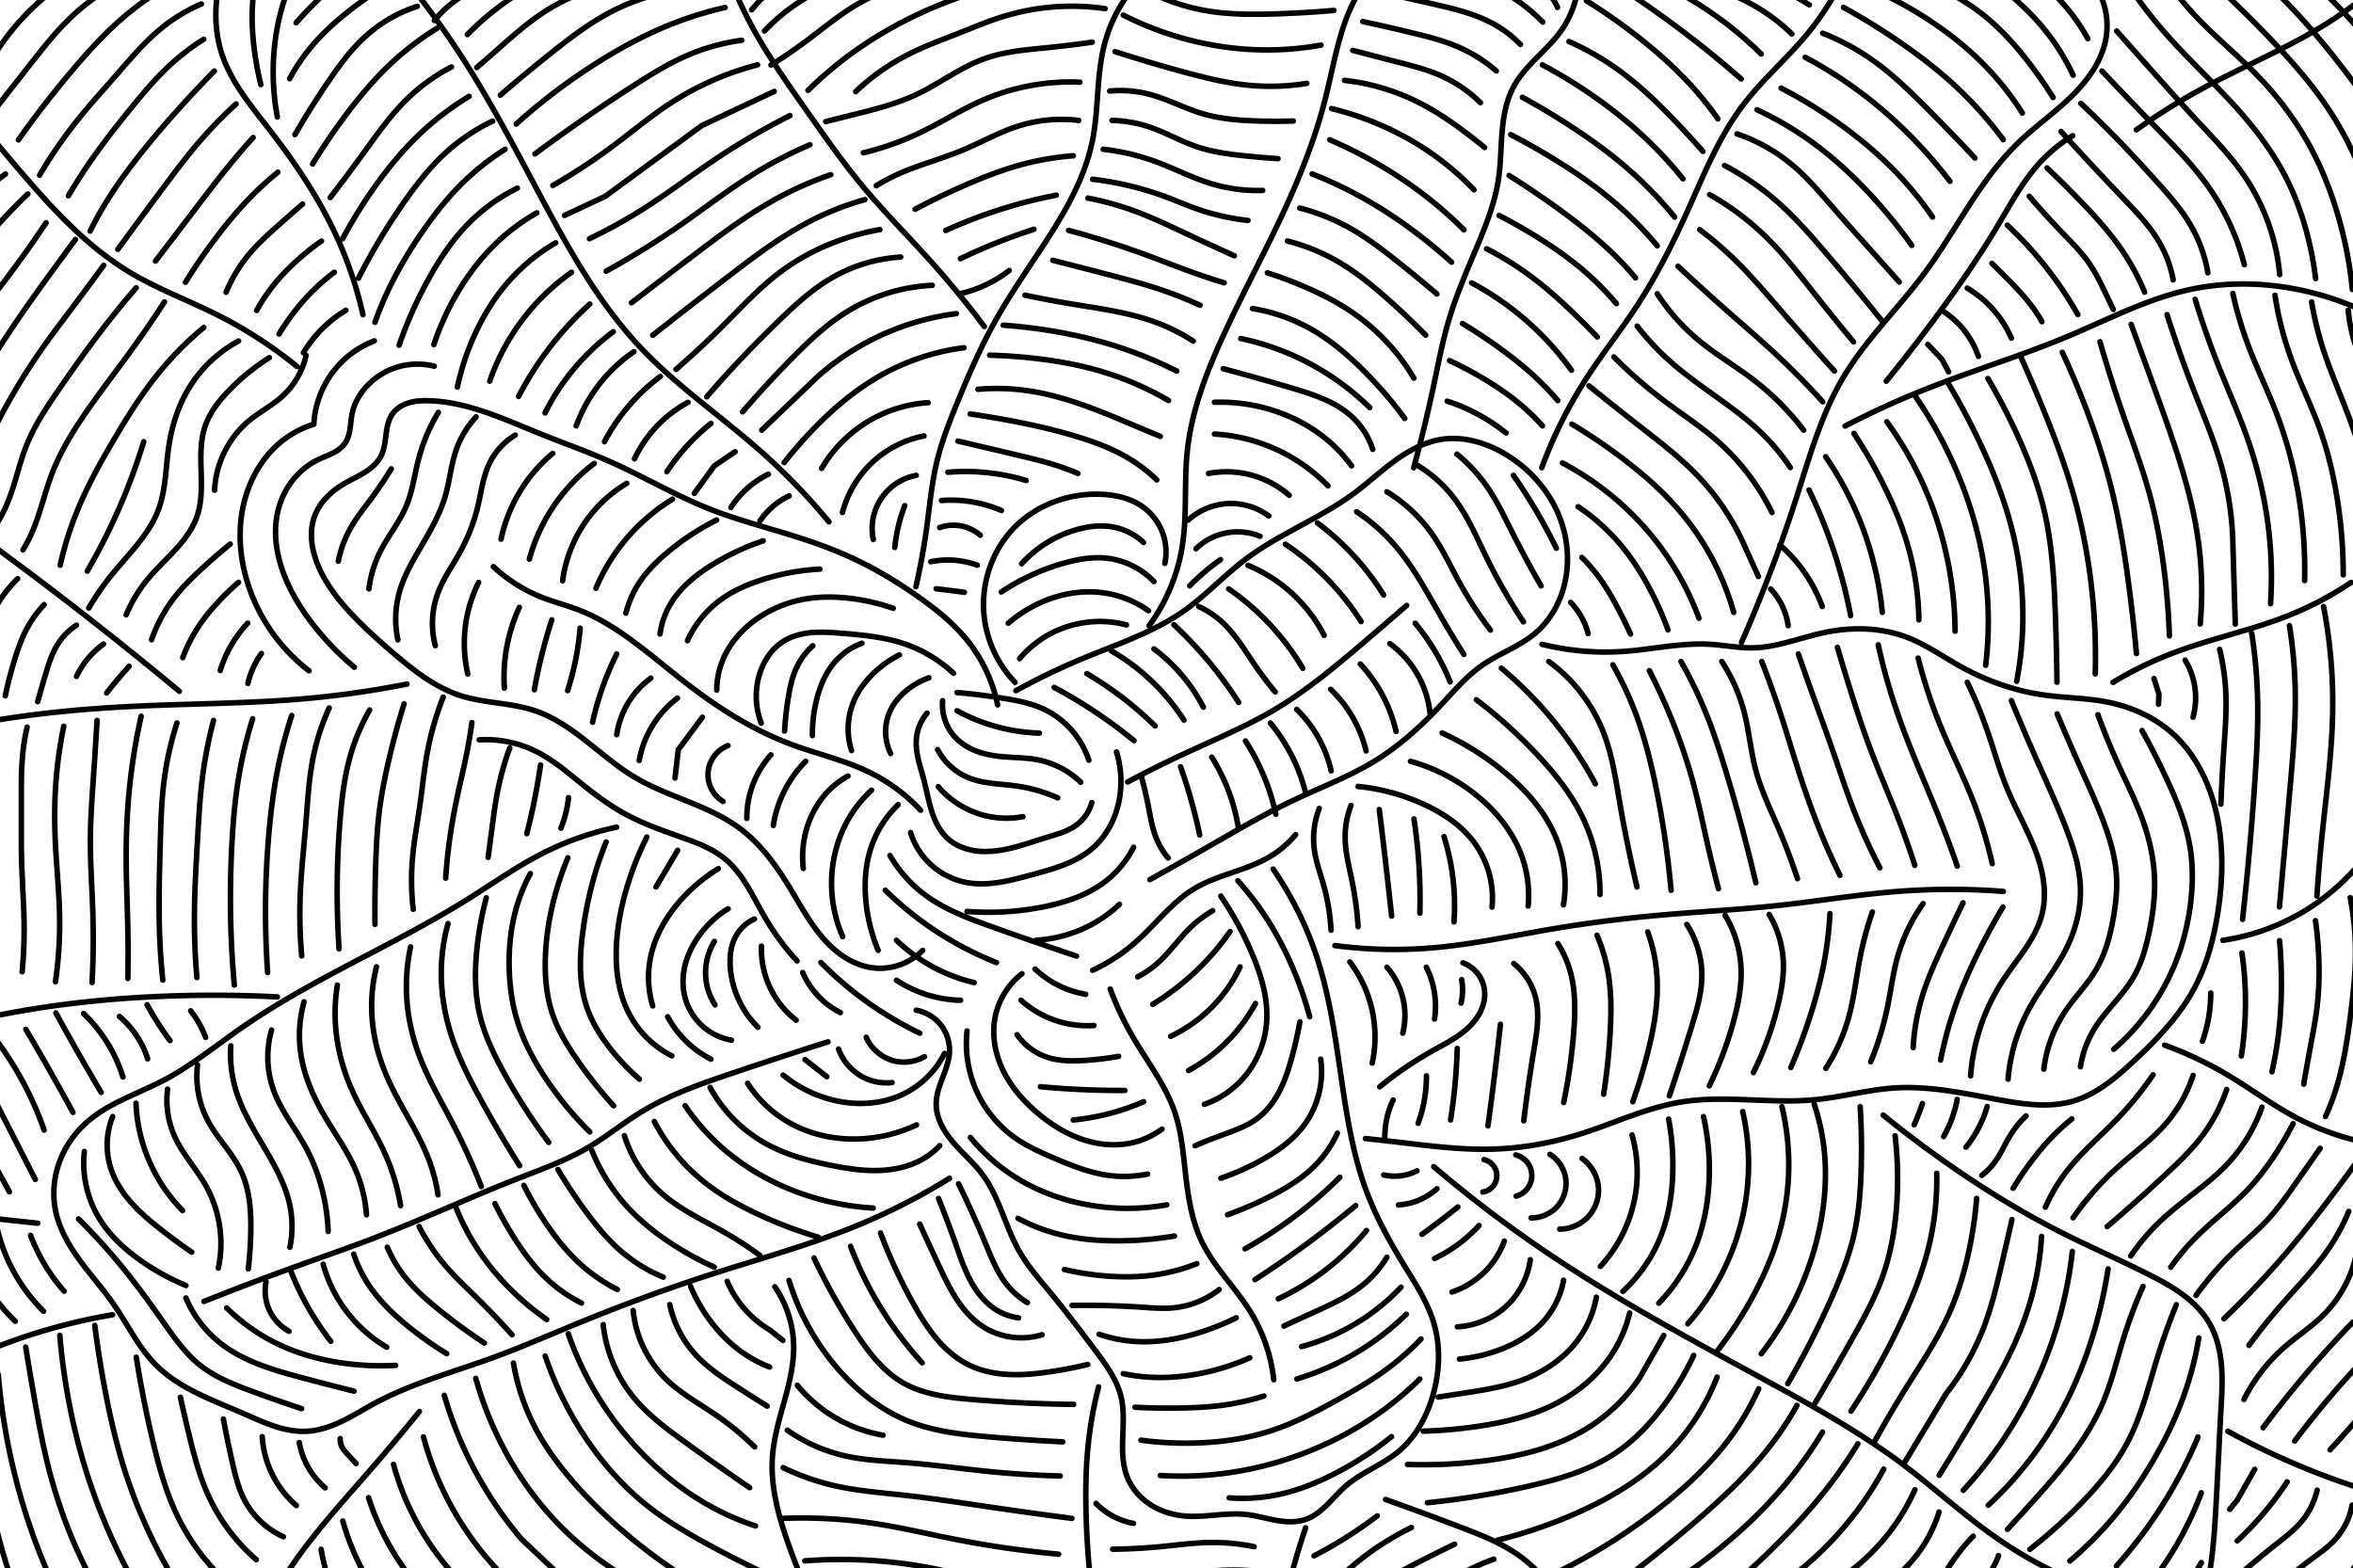 <svg xmlns="http://www.w3.org/2000/svg" viewBox="0 0 1280 853"><defs><clipPath id="a" clipPathUnits="userSpaceOnUse"><path d="M0 0h1280v853H0z" color="#000" fill="red"/></clipPath></defs><path d="M0 0h1280v853H0z" fill-rule="evenodd" color="#000" fill="#fff"/><path clip-path="url(#a)" d="M144.74 697.33c-1.106 5.486-.303 11.339 2.24 16.324a25.214 25.214 0 0010.244 10.563m1.28-32.008a151.798 151.798 0 0021.445 37.449m-4.161-41.931a75.979 75.979 0 009.922 21.766 76.136 76.136 0 0024.647 23.366m-17.925-50.573a71.238 71.238 0 008.962 17.925c5.296 7.658 12.049 14.207 19.205 20.165a186.183 186.183 0 0022.406 16.004m-32.328-57.935a70.691 70.691 0 009.922 16.644c5.104 6.373 11.272 11.81 17.604 16.964a314.935 314.935 0 0025.286 18.565m-35.529-63.376c4.03 7.8 8.984 15.122 14.724 21.766 5.379 6.224 11.423 11.832 17.284 17.604a411.02 411.02 0 0118.565 19.525m-30.408-69.138a125.64 125.64 0 0011.203 21.766c4.66 7.222 10.06 13.958 16.004 20.165a146.402 146.402 0 0022.086 18.885m-28.14-63.04a193.156 193.156 0 0011.843 20.805c4.168 6.369 8.732 12.512 14.084 17.925a81.056 81.056 0 0021.125 15.364m-31.368-64.016a184.194 184.194 0 0012.163 20.805c5.145 7.61 10.885 14.861 17.604 21.125a91.35 91.35 0 0021.125 14.724m-32.328-65.297a271.468 271.468 0 0016.004 24.006c5.209 6.978 10.782 13.735 17.284 19.525a85.063 85.063 0 0024.006 15.044m-38.816-68.832a100.736 100.736 0 0019.012 30.328c7.163 7.86 15.545 14.547 24.444 20.37a170.549 170.549 0 0023.086 12.675m-48.888-71.521c3.969 12.624 11.601 24.073 21.728 32.592 9.76 8.21 21.525 13.578 32.592 19.917a203.81 203.81 0 0119.465 12.675m-57.488-72.879a103.477 103.477 0 0026.707 32.592c9.453 7.621 20.187 13.519 31.234 18.559a246.758 246.758 0 0031.234 11.769m-72.426-71.521a119.7 119.7 0 0020.37 23.086c10.703 9.362 23.061 16.776 36.213 22.18a142.225 142.225 0 0045.72 10.411m-88.723-65.636c6.857 12.639 17.342 23.282 29.876 30.328 11.28 6.34 23.97 9.73 36.666 12.222 8.107 1.591 16.332 2.846 24.592 2.664 8.26-.183 16.601-1.858 23.843-5.833a40.587 40.587 0 009.959-7.695m-104.54-33.93a65.372 65.372 0 0024.896 22.633c10.014 5.164 21.325 7.656 32.592 7.695a79.821 79.821 0 0034.402-7.695m-375.26 99.59a103.218 103.218 0 0029.423 20.37c10.449 4.803 21.667 7.83 33.044 9.506a147.493 147.493 0 0029.423 1.358m-114.07-36.67a62.099 62.099 0 0018.559 24.444c12.81 10.157 29.017 14.804 44.814 19.012a1860.116 1860.116 0 0028.065 7.243m-149.84-93.7a341.97 341.97 0 0128.518 32.139c6.445 8.255 12.507 16.802 18.559 25.349 5.522 7.8 11.137 15.708 18.559 21.728 8.32 6.747 18.472 10.767 28.518 14.485a808.878 808.878 0 0027.16 9.505m-118.14-139.88c-1.38 12.331 1.366 25.088 7.695 35.76 5.76 9.711 14.274 17.54 23.538 23.991a127.437 127.437 0 0023.991 13.127m-39.837-91.89c-3.63 9.005-3.958 19.301-.905 28.518 2.24 6.766 6.207 12.868 10.926 18.21 4.718 5.341 10.187 9.966 15.78 14.382a321.424 321.424 0 0017.202 12.675m-30.328-81.027a88.693 88.693 0 004.074 23.086 88.967 88.967 0 0021.275 35.308m-8.152-66.07a48.464 48.464 0 004.074 26.254c4.364 9.432 11.648 17.2 16.749 26.254 7.58 13.456 10.044 29.716 6.79 44.814m-11.317-110.45c-1.272 10.538.816 21.455 5.884 30.781 5.104 9.39 13.05 17.063 17.654 26.707 4.854 10.167 5.636 21.78 5.432 33.044a210.794 210.794 0 01-1.358 20.37m-9.505-121.31a67.937 67.937 0 002.716 23.991c3.348 11.145 9.486 21.205 15.39 31.234 5.889 10.002 11.686 20.32 14.034 31.686a56.152 56.152 0 010 22.633m-9.959-118.15c-3.137 10.927-2.654 22.86 1.358 33.497 4.107 10.891 11.635 20.105 17.201 30.328 4.329 7.95 7.471 16.53 9.506 25.35a109.35 109.35 0 012.716 20.37m-13.11-124.92a68.024 68.024 0 00-1.81 28.064c1.778 12.223 6.872 23.751 13.126 34.402 5.482 9.336 11.91 18.167 16.296 28.065a76.45 76.45 0 016.338 25.35m-15.85-124.94a96.28 96.28 0 00-.906 23.085c.967 11.877 4.155 23.54 9.054 34.402 5.244 11.631 12.408 22.32 17.654 33.95a114.371 114.371 0 018.6 28.518m-13.12-129.92a88.303 88.303 0 00-2.263 29.423c.974 10.615 3.881 21.013 8.148 30.781 6.703 15.348 16.712 29.148 22.633 44.814a93.65 93.65 0 014.979 19.012m-14.94-134.89a102.425 102.425 0 00-2.263 23.538c.221 11.083 2.256 22.117 5.884 32.592 4.998 14.427 12.918 27.623 19.917 41.192a351.357 351.357 0 0114.938 33.044m-18.11-143.04a101.834 101.834 0 00-3.621 23.991c-.347 11.46 1.258 22.96 4.527 33.95 3.916 13.168 10.164 25.514 16.749 37.571a670.175 670.175 0 0021.275 36.213m-18.11-145.76a181.432 181.432 0 00-4.98 26.707c-1.34 12.216-1.422 24.695 1.358 36.666 2.595 11.172 7.614 21.63 13.127 31.686a324.05 324.05 0 0024.444 38.024m-9.984-146.22a92.994 92.994 0 00-7.682 18.885c-2.943 10.376-4.06 21.225-3.841 32.008.202 9.96 1.543 19.93 4.481 29.447 3.417 11.072 8.949 21.398 15.364 31.048a184.43 184.43 0 0024.006 29.127m-11.94-149.11a164.5 164.5 0 00-7.695 23.086c-2.584 10.22-4.184 20.7-4.527 31.234-.344 10.554.6 21.262 4.074 31.234 2.94 8.441 7.622 16.165 12.675 23.538a243.62 243.62 0 0020.37 25.802m-4.074-143.49a192.129 192.129 0 00-6.79 19.917c-2.666 9.496-4.598 19.192-5.884 28.97-1.748 13.287-2.26 27.066 1.81 39.834 2.974 9.328 8.295 17.766 14.485 25.35a122.028 122.028 0 0014.485 14.938m15.391-33.95a55.496 55.496 0 0012.222 15.39 55.4 55.4 0 0011.317 7.696m-34.87-120.86a172.571 172.571 0 00-9.053 21.728c-3.673 10.846-6.267 22.087-7.243 33.497-1.202 14.058.19 28.722 6.79 41.192 5.122 9.677 13.31 17.704 23.086 22.633m3.169-111.81l-11.77 19.917m33.95-9.959a89.462 89.462 0 00-21.727 18.56c-7.006 8.265-12.54 17.95-14.938 28.517a54.853 54.853 0 00.905 27.612M183.182-9.358A208.155 208.155 0 00172.62.245a207.062 207.062 0 00-11.53 12.163m49.613-20.805a204.469 204.469 0 00-20.485 14.084c-7.27 5.678-14.175 11.87-20.165 18.885a103.863 103.863 0 00-12.483 18.245m69.46-39.372a77.693 77.693 0 00-27.85 16.004c-7.863 7.046-14.197 15.616-20.165 24.326a455.444 455.444 0 00-18.565 29.447m77.46-57.935a158.107 158.107 0 00-27.207 21.125c-7.83 7.584-14.856 15.963-21.445 24.646a336.266 336.266 0 00-19.205 28.167m75.54-52.813a102.406 102.406 0 00-25.287 18.565c-8.205 8.237-14.935 17.798-21.766 27.207a1160.114 1160.114 0 01-18.885 25.286m75.54-55.054a156.21 156.21 0 00-27.208 20.805c-9.208 8.802-17.314 18.71-24.646 29.127a264.895 264.895 0 00-16.964 27.527m81.621-64.016a104.674 104.674 0 00-25.606 17.284c-8.555 7.845-15.744 17.06-22.406 26.567a342.881 342.881 0 00-24.966 41.61m79.7-70.097a139.387 139.387 0 00-25.606 20.805c-6.977 7.199-13.16 15.135-18.885 23.366-8.743 12.572-16.462 25.897-22.406 40.01a181.602 181.602 0 00-3.84 9.922m77.46-72.979a98.753 98.753 0 00-27.528 20.165c-8.014 8.357-14.499 18.07-20.165 28.167a226.51 226.51 0 00-16.644 37.13m-46.4-226.29a661.86 661.86 0 00-8.322 18.564c-3.376 7.853-6.607 15.79-8.962 24.006-3.128 10.911-4.685 22.258-4.801 33.61-.09 8.687.662 17.382 2.24 25.926m6.722-108.19a65.902 65.902 0 00-14.084 20.485c-6.61 15.128-7.292 32.247-5.441 48.652a168.042 168.042 0 003.84 21.445m150.12 69.778a109.838 109.838 0 00-19.524 14.084c-9.383 8.478-17.261 18.556-23.686 29.447-5.25 8.9-9.55 18.36-12.803 28.167m66.257-55.374a103.018 103.018 0 00-26.247 21.766c-7.354 8.524-13.277 18.234-17.925 28.487a138.647 138.647 0 00-9.283 28.167m62.096-62.416a120.855 120.855 0 00-22.406 20.485 121.031 121.031 0 00-22.086 38.73m54.414-41.93a178.43 178.43 0 00-16.964 17.603 178.516 178.516 0 00-21.766 32.648m51.533-35.209a124.138 124.138 0 00-13.443 11.523 124.415 124.415 0 00-23.686 32.648m48.332-33.288a83.524 83.524 0 00-14.724 12.803 83.676 83.676 0 00-16.644 27.527m45.772-26.887a105.123 105.123 0 00-11.523 9.923 105.273 105.273 0 00-18.885 25.606m45.452-21.445a68.068 68.068 0 00-12.803 8.962 68.221 68.221 0 00-16.324 21.766m-82.9-257.03A61.158 61.158 0 00242.726 4.4a61.011 61.011 0 00-6.401 6.722m52.173-18.565a153.344 153.344 0 00-34.25 26.246m66.258-24.006A104.134 104.134 0 00296.82 6c-9.927 6.336-18.692 14.299-27.527 22.086-3.291 2.9-6.599 5.78-9.923 8.642m104.35-41.29a117.096 117.096 0 00-32.328 11.523c-11.116 5.925-21.192 13.6-31.048 21.445a903.569 903.569 0 00-28.167 23.366m122.27-47.691a198.028 198.028 0 00-31.37 9.922c-12.81 5.263-25.05 11.864-36.81 19.205a326.616 326.616 0 00-45.45 34.25m122.69-45.553a112.833 112.833 0 00-29.423 8.148c-10.346 4.449-19.959 10.418-29.423 16.522a1002.196 1002.196 0 00-53.64 37.119m121.09-48.435a160.775 160.775 0 00-47.982 21.275c-10.542 6.932-20.223 15.078-30.328 22.633a328.304 328.304 0 01-33.044 21.728m120.4-51.148l-39.38 18.559-52.51 38.479-22.18 10.41m122.67-54.321a378.72 378.72 0 00-40.287 23.538c-12.796 8.576-25.064 17.929-38.024 26.254a287.21 287.21 0 01-30.78 17.201m119.95-51.147a229.93 229.93 0 00-31.235 16.296c-13.428 8.374-25.949 18.107-38.929 27.16a457.784 457.784 0 01-40.74 25.349m122.22-52.512a192.978 192.978 0 00-31.686 14.259c-14.853 8.368-28.52 18.659-42.098 28.97a6604.099 6604.099 0 00-34.629 26.481m126.97-56.13a155.057 155.057 0 00-28.97 11.317c-16.043 8.209-30.512 19.137-44.814 30.102a4027.646 4027.646 0 00-41.645 32.365m123.58-57.488a132.672 132.672 0 00-24.444 6.79c-10.816 4.155-21.097 9.745-30.328 16.749-10.895 8.266-20.21 18.389-29.876 28.065a494.78 494.78 0 01-26.254 24.444m19.012 29.423a114.086 114.086 0 00-23.99 26.255m127.2-116.78a84.955 84.955 0 00-36.667 10.864c-11.697 6.636-21.623 15.943-31.234 25.349-10.909 10.676-21.578 21.607-31.686 33.044a462.364 462.364 0 00-5.885 6.79m122.67-60.66c-16.436.747-32.658 5.787-46.624 14.485-11.113 6.92-20.69 16.02-29.876 25.349a600.674 600.674 0 00-26.707 28.97m-4.074 21.728l-11.317 7.695-10.864 14.938m40.287-10.41a50.656 50.656 0 00-8.147 4.978 50.759 50.759 0 00-12.222 13.127m31.686-6.337a40.059 40.059 0 00-9.506 6.337 40.038 40.038 0 00-6.338 7.243m106.83-112.71a140.712 140.712 0 00-38.024 10.411 140.76 140.76 0 00-37.118 23.538l-30.78 29.423m110-44.814a123.73 123.73 0 00-43.457 14.033c-14.964 8.145-28.109 19.327-39.834 31.686a240.778 240.778 0 00-14.485 16.75M504.9 219.05a72.79 72.79 0 00-29.876 8.6c-11.59 6.278-21.412 15.782-28.065 27.16m55.678-17.653a57.31 57.31 0 00-22.18 9.506c-10.829 7.694-18.828 19.285-22.18 32.139m647.05-292.01a102.316 102.316 0 0119.845 18.565 102.296 102.296 0 0110.563 15.684m-69.138-44.171a239.708 239.708 0 0127.527 20.805c5.908 5.174 11.571 10.65 16.644 16.644a118.045 118.045 0 0116.964 26.567m-68.818-45.452c8.77 4.357 16.97 9.86 24.326 16.324 6.7 5.887 12.685 12.55 18.245 19.525a228.394 228.394 0 0115.364 21.766m-95.483-57.63a211.376 211.376 0 0129.876 16.75c10.423 7.01 20.234 14.966 28.97 23.99a156.59 156.59 0 0119.917 25.35m-97.3-57.488a365.591 365.591 0 0130.781 19.012c10.628 7.314 20.882 15.204 30.328 23.99a207.043 207.043 0 0125.802 28.97M970.23-5.484a289.153 289.153 0 0114.033 8.148m7.242 15.39a129.86 129.86 0 0129.423 16.297c9.295 6.86 17.625 14.926 25.802 23.086a1157.29 1157.29 0 0127.612 28.518M944.431-1.864a100.75 100.75 0 0130.329 20.37m7.242 12.674a229.633 229.633 0 0129.423 18.56c9.628 7.147 18.692 15.048 27.16 23.537a258.225 258.225 0 0122.18 25.35m-91.87-50.699a261.083 261.083 0 0134.855 21.728c9.82 7.253 19.138 15.205 27.612 23.991a188.742 188.742 0 0119.917 24.444M907.8-6.839a199.994 199.994 0 0150.245 36.213m-2.263 30.328a182.817 182.817 0 0131.234 18.56c11.705 8.638 22.352 18.66 32.14 29.422a281.305 281.305 0 0120.821 25.802M880.636-7.284a575.35 575.35 0 0166.542 50.246m-2.263 29.876a93.818 93.818 0 0133.497 19.917c8.863 8.198 16.4 17.704 24.444 26.707l30.328 33.95m-170.19-153a310.476 310.476 0 0131.234 22.18c10.56 8.527 20.58 17.768 29.423 28.065a174.9 174.9 0 0110.864 14.033m3.621 25.35a147.223 147.223 0 0129.423 20.37c8.855 7.884 16.72 16.806 24.444 25.801a1400.235 1400.235 0 0132.592 39.382m-171.1-153A148.764 148.764 0 01881.56 38.89c10.673 7.872 20.244 17.135 29.423 26.707a535.895 535.895 0 0115.391 16.75m3.621 23.537a146.611 146.611 0 0131.234 23.538c9.444 9.34 17.564 19.91 25.802 30.328a1405.387 1405.387 0 0021.275 26.254m-169.28-150.73a272.644 272.644 0 0128.065 17.201c11.254 7.87 21.92 16.6 31.686 26.254a219.674 219.674 0 0116.75 18.56m9.053 27.611a200.753 200.753 0 0120.37 17.654c7.813 7.75 14.974 16.126 22.18 24.444a2457.382 2457.382 0 0030.78 34.855M828.16 52.932a391.946 391.946 0 0127.16 16.296c10.732 7.044 21.129 14.625 30.782 23.086a214.82 214.82 0 0124.896 25.802m1.81 26.707a1134.343 1134.343 0 0025.35 23.086c9.691 8.562 19.532 16.96 28.97 25.802a418.21 418.21 0 0124.443 24.896m-169.75-145.37a380.927 380.927 0 0125.286 14.404c9.31 5.784 18.378 11.977 26.887 18.885a198.668 198.668 0 0127.527 27.207m-.023 26.028a113.58 113.58 0 0023.086 25.802c9.192 7.55 19.514 13.606 28.97 20.823a146.848 146.848 0 0127.612 27.612m-160.25-138.52a477.315 477.315 0 0128.065 19.012c11.512 8.41 22.68 17.366 32.592 27.612a169.312 169.312 0 018.147 9.054m.906 26.254a138.683 138.683 0 0017.2 18.559c6.56 5.893 13.666 11.145 20.824 16.296 10.3 7.413 20.787 14.68 29.876 23.538a114.18 114.18 0 0115.39 18.559m-158.44-137.15c7.573 3.9 14.976 8.13 22.18 12.675 7.87 4.962 15.514 10.307 22.634 16.296a156.483 156.483 0 0119.012 19.012m-1.358 28.97a253.758 253.758 0 0028.065 24.444c9.059 6.788 18.584 12.98 27.16 20.37a126.103 126.103 0 0130.78 39.834m-155.26-143.49a173.485 173.485 0 0125.803 16.296c7.148 5.45 13.864 11.45 20.37 17.654a416.904 416.904 0 0114.033 14.033m-68.352-29.423a159.467 159.467 0 0128.518 19.465 159.564 159.564 0 0125.802 28.065m9.518 8.506a1995.336 1995.336 0 0028.167 22.406c10.508 8.205 21.142 16.341 30.408 25.927a134.066 134.066 0 0124.326 34.89l9.283 20.484m-101.47-82.9a307.357 307.357 0 0127.847 18.885c10.714 8.157 20.925 17.051 29.768 27.207a145.997 145.997 0 0118.565 26.887 145.378 145.378 0 0111.843 29.447m-147.56-157.17c6 3.633 11.874 7.477 17.604 11.523 8.434 5.955 16.573 12.36 24.006 19.525a154.073 154.073 0 0110.243 10.883m2.56 33.93a160.85 160.85 0 0125.286 16.643 158.293 158.293 0 0123.046 22.726 156.084 156.084 0 0125.927 45.131m-135.71-140.19a208.58 208.58 0 0117.604 9.283c8.379 4.942 16.43 10.487 23.686 16.964a115.961 115.961 0 019.283 9.282M787.24 218.24a100.008 100.008 0 0114.084 5.762 100.04 100.04 0 0117.925 11.523m39.234 40.124a110.733 110.733 0 0123.765 21.502c6.084 7.373 11.193 15.517 15.617 23.99a181.46 181.46 0 019.506 21.503M860.52 303.26a92.156 92.156 0 0110.185 11.996c3.573 5.022 6.633 10.39 9.506 15.843a277.894 277.894 0 016.79 13.806m-32.592-17.201a38.119 38.119 0 015.884 7.921 38.119 38.119 0 013.622 9.054m223.24 501.56a35.974 35.974 0 01-5.442 10.243 35.958 35.958 0 01-8.002 7.682m-.32-28.487a108.661 108.661 0 00-19.205 27.207m.64-40.33a75.245 75.245 0 01-9.602 19.845 75.29 75.29 0 01-17.604 18.245m14.084-50.253a114.803 114.803 0 01-9.602 17.284 114.998 114.998 0 01-26.567 27.847m19.205-56.334a183.952 183.952 0 01-14.084 22.086 184.26 184.26 0 01-40.33 39.69m40.33-75.54a259.546 259.546 0 01-20.165 28.488c-7.49 9.198-15.602 17.876-24.006 26.247a500.583 500.583 0 01-39.69 35.529m64.656-96.665a222.88 222.88 0 01-14.404 21.125c-12.081 15.702-26.235 29.757-41.611 42.25a299.188 299.188 0 01-23.046 16.965m65.14-94.838a180.73 180.73 0 01-15.39 23.086c-12.132 15.476-26.702 28.862-41.645 41.645a841.824 841.824 0 01-59.752 46.624m95.965-120.41a144.576 144.576 0 01-16.296 27.612c-9.445 12.569-20.89 23.525-33.044 33.497a310.398 310.398 0 01-60.657 38.929m87.364-106.38a121.973 121.973 0 01-28.97 43.456c-14.591 14.04-32.505 24.24-51.151 32.139a263.168 263.168 0 01-39.382 13.127m106.78-100.49a162.865 162.865 0 01-14.938 25.349c-7.763 10.805-16.96 20.74-28.065 28.065-13.95 9.2-30.331 13.942-46.624 17.654a455.366 455.366 0 01-55.225 9.053m128.56-90.985l-13.127 23.086a93.669 93.669 0 01-26.707 26.254c-17.451 11.307-38.207 16.479-58.846 19.012a262.845 262.845 0 01-40.74 1.81m120.86-82.384a71.451 71.451 0 01-10.411 23.538c-7.297 10.71-17.498 19.32-28.97 25.349-13.163 6.917-27.845 10.47-42.55 12.675a256.056 256.056 0 01-30.328 2.716m94.154-72.88a55.928 55.928 0 01-11.317 24.897c-7.844 9.802-18.91 16.742-30.781 20.822-10.37 3.563-21.302 5.122-32.14 6.79l-11.768 1.81m68.18-63.556c-1.583 8.712-5.752 16.938-11.842 23.366-5.825 6.148-13.274 10.588-21.125 13.764a84.074 84.074 0 01-23.686 5.762m403.57 110.75a158.65 158.65 0 01-32.14 39.382m32.14-77.405a185.14 185.14 0 01-31.686 54.319m29.876-84.648a250.443 250.443 0 01-16.296 32.139 250.574 250.574 0 01-28.065 38.024m44.814-124.03a182.636 182.636 0 01-9.959 36.213c-3.898 10.008-8.677 19.66-14.033 28.97-6.604 11.48-14.099 22.464-22.633 32.592a195.823 195.823 0 01-23.538 23.538m57.941-139.42a335.518 335.518 0 00-9.959 27.612c-5.01 16.064-8.873 32.659-16.748 47.53-6.02 11.369-14.244 21.435-23.086 30.78a268.382 268.382 0 01-29.876 27.16m61.562-143.04a260.349 260.349 0 00-10.864 28.97c-3.505 11.36-6.244 22.996-10.864 33.95-8.582 20.35-23.25 37.45-38.024 53.868a1590.497 1590.497 0 01-14.033 15.39m54.772-141.68a262.114 262.114 0 01-6.337 29.424c-4.322 15.64-10.11 30.9-17.654 45.266a201.632 201.632 0 01-41.192 53.867m45.72-138.06a229.697 229.697 0 01-14.486 58.394 229.995 229.995 0 01-44.814 71.52m42.55-138.06a159.263 159.263 0 01-4.98 31.235c-2.41 9.147-5.636 18.075-9.505 26.707-5.11 11.402-11.33 22.268-17.654 33.044a1733.107 1733.107 0 01-23.538 38.929m39.58-139.08a3714.487 3714.487 0 01-5.761 24.966c-2.53 10.795-5.119 21.609-8.963 32.008a139.642 139.642 0 01-21.125 37.77l-22.406 37.129m39.05-143.4a224.192 224.192 0 01-3.84 26.887c-2.572 12.52-6.23 24.855-11.524 36.489-6.341 13.936-14.945 26.698-23.046 39.69a637.874 637.874 0 00-17.284 29.447m33.961-146.23a153.071 153.071 0 01-4.074 38.929c-3.373 14.237-8.775 27.922-14.938 41.192a375.262 375.262 0 01-27.612 49.34m23.991-149.83a200.877 200.877 0 01.906 37.118c-.915 13.386-3.193 26.742-7.696 39.382-4.172 11.712-10.196 22.664-16.296 33.497a1947.613 1947.613 0 01-20.37 35.308m24.444-161.15c.785 12.354.936 24.749.453 37.118-.416 10.637-1.306 21.296-3.621 31.686-2.682 12.037-7.242 23.573-12.222 34.855a475.639 475.639 0 01-23.991 47.077m14.417-152.02a119.61 119.61 0 015.761 28.807c1.067 14.372-.483 28.876-3.84 42.89-5.558 23.193-16.109 45.175-30.729 64.017m11.221-134.43a135.58 135.58 0 013.622 36.666 137.143 137.143 0 01-4.98 31.686c-3.487 12.468-8.713 24.408-14.938 35.76a218.967 218.967 0 01-19.012 28.97m13.97-130.38a127.48 127.48 0 013.169 25.802c.234 11.73-1.162 23.489-4.074 34.855-5.175 20.194-15.19 39.13-28.97 54.772m8.562-112.7a131.612 131.612 0 012.88 37.45c-.706 10.58-2.709 21.108-6.401 31.048a95.05 95.05 0 01-20.805 32.968m5.353-100.12a138.673 138.673 0 012.263 28.518c-.295 12.195-2.237 24.443-6.79 35.76a81.213 81.213 0 01-20.37 29.423m4.98-85.101a75.6 75.6 0 012.263 29.423c-1.886 15.6-8.8 30.555-19.465 42.098m414.6-363.04a606.993 606.993 0 012.263 67.447c-.324 14.654-1.178 29.29-2.263 43.908a1393.63 1393.63 0 01-2.716 31.686m-18.5-138.98a277.017 277.017 0 014.98 56.13c-.314 23.176-3.533 46.199-5.886 69.257a928.555 928.555 0 00-2.716 32.139m-14.938-147.12a251.605 251.605 0 013.17 36.666c.217 16.779-1.245 33.53-2.717 50.246-1.94 22.03-3.902 44.06-5.884 66.089m-15.1-148.92a273.71 273.71 0 013.168 34.402c.429 14.944-.368 29.896-1.358 44.814a1725.809 1725.809 0 01-6.79 76.5m-12.448-146.89a126.057 126.057 0 013.395 24.896c.352 9.889-.46 19.777-1.131 29.649a1028.95 1028.95 0 00-1.585 29.649m-19.464-78.311a39.745 39.745 0 014.98 12.9 39.82 39.82 0 01-.68 18.108m-21.275-21.05l2.716 8.375-.226 5.658m103.21-214.34a84 84 0 002.716 14.938 84.064 84.064 0 008.148 19.465m-30.781-38.929a179.224 179.224 0 005.885 24.444c3.991 12.614 9.364 24.74 14.032 37.118a350.39 350.39 0 019.506 28.97m-49.34-94.154a178.358 178.358 0 008.6 33.95c4.921 13.627 11.49 26.62 16.296 40.287 3.622 10.3 6.225 20.94 8.148 31.686a260.767 260.767 0 014.074 46.172m-60.064-153.1a212.225 212.225 0 008.995 29.868c4.482 11.691 9.991 22.967 14.504 34.646 6.919 17.91 11.462 36.714 13.786 55.772a249.21 249.21 0 011.765 35.913m-59.535-153a467.258 467.258 0 0012.803 36.49c5.1 12.812 10.77 25.405 15.364 38.41 5.491 15.547 9.425 31.656 11.523 48.011a221.082 221.082 0 011.312 42.703m-56.3-157.28a697.923 697.923 0 0014.724 41.611c5.2 13.34 10.824 26.554 14.724 40.33a169.85 169.85 0 016.402 44.171l1.28 42.251m-56.646-163.04c4.09 11.16 8.163 22.326 12.222 33.497 3.879 10.675 7.744 21.358 11.317 32.14 5.106 15.405 9.624 31.055 12.222 47.076a202.334 202.334 0 011.81 50.246m-54.543-153.56a781.622 781.622 0 0012.803 40.33c4.874 14.026 10.154 27.931 14.084 42.251 3.513 12.803 5.933 25.89 7.682 39.05a393.53 393.53 0 013.2 38.41m-58.254-154.28a457.824 457.824 0 0113.443 32.008c5.587 14.856 10.404 30.012 14.084 45.452 3.67 15.398 6.202 31.045 8.322 46.732a911.269 911.269 0 014.48 39.69m-62.7-160.93a831.18 831.18 0 0113.128 30.781c5.388 13.374 10.433 26.902 14.485 40.74 4.554 15.55 7.844 31.465 9.958 47.53a333.378 333.378 0 012.716 52.962m-58.394-160.7a330.172 330.172 0 0117.654 34.402c5.17 11.716 9.666 23.766 12.675 36.213 4.503 18.626 5.623 37.887 6.338 57.036.467 12.52.769 25.044.905 37.571m-59.047-162.47a381.438 381.438 0 0117.925 33.93c6.449 13.851 12.074 28.124 16.004 42.89 4.989 18.744 7.21 38.235 6.402 57.615a187.421 187.421 0 01-3.201 27.527m-55.274-155.29a235.421 235.421 0 0121.766 39.05c6.656 15.177 11.705 31.077 14.724 47.372a200.163 200.163 0 011.92 60.175m-53.774-132.51a192.287 192.287 0 0117.284 28.807c6.067 12.466 10.778 25.586 14.084 39.05a200.214 200.214 0 015.762 46.092m-55-107.58a265.8 265.8 0 0118.106 32.14c4.044 8.51 7.64 17.248 10.41 26.253a154.118 154.118 0 016.79 43.003m-50.697-88.722a180.552 180.552 0 0119.012 35.76 180.623 180.623 0 0111.769 48.888m-39.834-66.54a275.228 275.228 0 0122.633 68.351m-38.52-38.49a82.016 82.016 0 0114.033 15.843 81.999 81.999 0 019.053 17.654m-28.065-9.506a36.05 36.05 0 017.242 11.317 35.993 35.993 0 012.264 8.601m-798.05 502.46a116.01 116.01 0 006.79 23.991m4.979-39.382a140.448 140.448 0 0014.485 33.497m-.452-46.172a141.247 141.247 0 007.695 19.012 141.248 141.248 0 0016.749 26.254m-10.864-63.373a147.446 147.446 0 009.506 25.349 147.61 147.61 0 0023.538 34.855m-16.75-75.142a169.715 169.715 0 0012.676 33.044 169.962 169.962 0 0031.686 43.456m-33.044-99.133a212.593 212.593 0 0015.843 39.382 212.593 212.593 0 0026.254 38.929l23.99 22.633m-48.94-110.15a191.986 191.986 0 0015.365 38.41c5.146 9.682 11.127 18.924 17.925 27.527a175.6 175.6 0 0028.807 28.807 176.826 176.826 0 0030.088 19.205m-71.7-122.27a117.805 117.805 0 0011.523 34.569c6.687 12.929 15.728 24.518 25.606 35.209 7.995 8.653 16.57 16.767 25.606 24.326a288.854 288.854 0 0043.53 30.088m-88.98-128.04a189.423 189.423 0 0023.047 46.092c8.649 12.633 18.87 24.242 30.728 33.929 11.018 9.002 23.339 16.27 35.849 23.046a589.247 589.247 0 0034.569 17.284m-111.67-132.48a175.943 175.943 0 0016.296 34.402 177.24 177.24 0 0028.065 34.855c8.747 8.422 18.37 15.955 28.796 22.18a144.817 144.817 0 0028.692 13.127m-82.84-109.54c1.556 14.527 7.457 28.56 16.749 39.834 7.776 9.436 17.71 16.818 27.612 23.991a1692.207 1692.207 0 0035.308 24.896m-63.373-96.417c1.378 14.126 7.916 27.692 18.107 37.571 8.01 7.765 17.967 13.144 27.16 19.465a153.566 153.566 0 0120.822 17.201m-46.172-77.405a58.575 58.575 0 0013.58 26.707c6.91 7.714 15.72 13.43 24.444 19.012 4.971 3.181 9.95 6.35 14.938 9.506m-41.645-65.184a87.94 87.94 0 0012.675 21.275c4.572 5.668 9.866 10.776 15.843 14.938a68.629 68.629 0 0014.485 7.695m-23.086-46.624a57.154 57.154 0 008.6 14.033 57.192 57.192 0 0014.938 12.675l6.79 5.432m-430.93 88.27a319.668 319.668 0 0013.58 48.434m-9.506-118.14a349.179 349.179 0 004.98 36.213 345.241 345.241 0 009.958 39.382 341.363 341.363 0 0015.843 40.74m-15.843-131.28c1.584 9.82 3.244 19.628 4.98 29.423 2.313 13.058 4.763 26.107 8.147 38.93a274.924 274.924 0 0023.538 59.751m-18.106-134.44a353.914 353.914 0 004.527 33.95c2.122 11.598 4.825 23.09 8.148 34.402a323.056 323.056 0 0026.707 64.278m-20.37-138.06a589.492 589.492 0 005.433 34.402c2.73 14.502 6.01 28.917 10.41 43.003a280.105 280.105 0 0025.35 57.488m-18.61-117.59a608.294 608.294 0 008.963 45.452c3.323 14.014 7.177 28.003 13.443 40.97a119.237 119.237 0 0031.048 39.69m-29.444-104.34a891.862 891.862 0 004.801 20.805c2.678 11 5.586 22.01 10.243 32.328a102.56 102.56 0 0026.247 35.21m-17.925-76.5a603.303 603.303 0 005.122 24.646c1.484 6.462 3.097 12.964 6.081 18.885 4.537 9.002 12.245 16.365 21.445 20.485m-11.523-54.414a54.337 54.337 0 004.161 17.604 54.446 54.446 0 0014.404 19.845m1.6-34.249a42.099 42.099 0 004.482 12.803 42.128 42.128 0 009.602 11.843m8.207-26.799c-.107 1.531.22 3.083.893 4.462.674 1.379 1.691 2.555 2.728 3.686l4.98 5.432m1049.2-817.97a232.862 232.862 0 0150.697 51.151m-77.405-52.962A298.534 298.534 0 011242.895.393c12.793 12.964 24.376 27.077 35.308 41.645 4.801 6.398 9.48 12.888 14.033 19.465m-91.438-73.784a698.354 698.354 0 0132.592 31.686c12.514 12.985 24.576 26.524 34.402 41.645a178.643 178.643 0 0125.802 64.731m-117.6-139.87a190.077 190.077 0 0019.917 24.444c10.146 10.53 21.478 19.86 31.686 30.328 10.245 10.506 19.344 22.162 26.707 34.855 6.864 11.832 12.196 24.521 16.296 37.571a220.162 220.162 0 019.054 44.361m-124.1-168.85a264.487 264.487 0 0023.538 30.781c12.19 13.727 25.783 26.153 38.024 39.834 9.684 10.824 18.543 22.477 25.349 35.308 5.832 10.994 10.115 22.78 13.127 34.855a179.67 179.67 0 014.074 22.18m-108.2-134.71a6019.437 6019.437 0 0022.726 25.606c7.192 8.059 14.407 16.098 21.766 24.006 8.617 9.26 17.472 18.39 24.646 28.807 10.993 15.963 17.788 34.79 19.525 54.094m-96.7-110.74a2740.564 2740.564 0 0030.088 31.368c9.557 9.808 19.232 19.595 27.207 30.728a130.022 130.022 0 0120.165 43.211m-88.983-87.702a568.742 568.742 0 0122.086 21.766c6.643 6.915 13.112 13.996 19.525 21.125 6.362 7.073 12.71 14.247 17.604 22.406a77.425 77.425 0 019.922 26.887m-79.845-76.878a1717.102 1717.102 0 0033.707 36.236c7.197 7.517 14.54 15.067 19.762 24.07a63.345 63.345 0 017.508 20.37M1113.58 91.36a552.78 552.78 0 0119.464 19.387c7.439 7.787 14.673 15.82 20.8 24.677a126.108 126.108 0 0112.807 23.516m-62.755-52.166a449.979 449.979 0 0019.035 20.932c4.226 4.364 8.515 8.697 12.148 13.565 3.633 4.868 6.475 10.272 9.104 15.75l5.432 11.316m-57.7-45.84a202.804 202.804 0 0122.726 24.966 202.777 202.777 0 0115.684 23.686m-46.732-27.847l9.282 9.283c6.788 6.788 13.25 14.02 17.924 22.406m-40.65-18.245a58.961 58.961 0 0116.644 14.724 58.866 58.866 0 017.362 12.483m-36.809-14.404a47.434 47.434 0 019.602 8.322 47.514 47.514 0 019.283 16.004m-27.54-6.535l7.695 8.147 3.621 6.79M423.557-7.143L413.955-.42l-5.121 5.762m46.092-14.404A103.786 103.786 0 00425.479 7.9a103.583 103.583 0 00-9.603 8.962m76.82-24.966a92.233 92.233 0 00-24.327 9.282c-10.65 5.907-20.002 13.848-29.768 21.125a283.957 283.957 0 01-19.205 13.123m127.71-44.17A240.849 240.849 0 00517.336.22a233.631 233.631 0 00-31.37 14.403c-13.234 7.32-25.74 15.975-37.129 25.927a201.104 201.104 0 00-9.282 8.642M601.195 4.7a126.737 126.737 0 00-55.054 4.161c-8.723 2.66-17.125 6.253-25.606 9.602-8.277 3.27-16.659 6.318-24.646 10.243a123.766 123.766 0 00-30.408 21.125m128.68-26.888a544.052 544.052 0 01-23.366 2.881c-11.882 1.205-23.967 2.052-35.209 6.082-13.18 4.723-24.465 13.556-37.129 19.525-11.16 5.26-23.236 8.226-35.209 11.203-4.696 1.167-9.39 2.34-14.084 3.52m138.27-21.445c-18.158-.814-36.493 2.61-53.133 9.923-11.449 5.031-22.032 11.836-33.288 17.284a155.011 155.011 0 01-31.368 11.203m117.15-17.604a77.792 77.792 0 00-33.288 3.2c-10.188 3.302-19.568 8.67-29.447 12.804-12.528 5.243-25.857 8.504-38.09 14.404a96.783 96.783 0 00-9.282 5.121m107.22-16.32a152.81 152.81 0 00-30.408 5.44c-8.183 2.34-16.156 5.358-24.006 8.643a373.128 373.128 0 00-31.688 15.044m76.819-7.682a270.18 270.18 0 00-60.176 19.204m48.012-.64a313.135 313.135 0 00-40.01 16.004m26.567 6.402a68.551 68.551 0 01-12.483 7.682 68.55 68.55 0 01-15.044 5.121M16.41-24.097A527.13 527.13 0 01-10.476 6.95m43.21-15.043a132.195 132.195 0 00-37.769 41.29m69.779-42.57A117.973 117.973 0 0038.177 9.83c-7.642 7.344-14.251 15.678-20.805 24.006A4433.752 4433.752 0 00-5.354 62.965m100.82-72.979A161.015 161.015 0 0066.659 9.831c-9.662 8.342-18.296 17.804-26.567 27.527a552.584 552.584 0 00-30.087 38.73M109.55 2.15a91.775 91.775 0 00-22.087 13.444c-8.811 7.246-16.18 16.055-23.686 24.646-7.318 8.375-14.823 16.596-21.765 25.286a253.578 253.578 0 00-20.485 29.768m89.303-73.939a122.071 122.071 0 00-16.645 12.483C85.445 41.642 77.879 50.66 70.5 59.764 63.646 68.221 56.92 76.79 50.655 85.69a313.765 313.765 0 00-13.443 20.801m79.379-67.853a647.216 647.216 0 00-16.964 17.925c-6.93 7.607-13.678 15.38-20.165 23.366-9.137 11.248-17.773 22.95-24.966 35.53a186.36 186.36 0 00-5.442 10.242m79.376-69.138a241.54 241.54 0 00-22.406 23.366c-5.469 6.529-10.588 13.341-15.684 20.165a4292.442 4292.442 0 00-26.247 35.53M137.72 74.81a385.254 385.254 0 00-12.163 14.084c-6.277 7.633-12.258 15.503-18.245 23.366a14814.388 14814.388 0 01-22.726 29.768M151.16 93.69a174.61 174.61 0 00-16.004 14.724c-4.977 5.188-9.63 10.68-14.084 16.324a307.75 307.75 0 00-20.165 28.807m63.696-42.57c-4.5 3.925-8.981 7.873-13.443 11.842-5.247 4.668-10.484 9.383-15.044 14.724a80.313 80.313 0 00-13.123 21.445m51.853-27.847a135.196 135.196 0 00-15.364 12.483c-3.518 3.315-6.86 6.822-9.922 10.563a95.854 95.854 0 00-9.923 14.724m42.251-20.805c-3.94 2.95-7.685 6.16-11.203 9.603-5.2 5.09-9.9 10.689-14.084 16.644a127.212 127.212 0 00-4.801 7.362m36.342-12.931a68.297 68.297 0 00-10.864 8.148 68.355 68.355 0 00-12.222 14.938M2.966 94.639a287.38 287.38 0 00-20.805 17.284m32.968-6.401a302.657 302.657 0 00-27.527 30.088m37.449-14.404a626.973 626.973 0 01-32.328 44.17m48.307-35.09a3218.793 3218.793 0 00-11.317 15.392c-6.127 8.384-12.213 16.799-18.107 25.349A685.574 685.574 0 00-7.86 200.903m64.279-56.59c-5.53 7.58-11.113 15.13-16.748 22.63-5.962 7.94-11.984 15.84-17.654 23.99a341.663 341.663 0 00-31.234 55.23m83.29-89.63a527.968 527.968 0 00-19.465 23.99c-7.678 10.052-14.991 20.376-22.18 30.782-6.856 9.923-13.654 20.024-18.107 31.234-3.93 9.893-5.955 20.465-9.959 30.328a80.93 80.93 0 01-8.6 15.843m93.7-124.48a601.361 601.361 0 01-17.654 25.802c-7.78 10.76-15.918 21.264-23.538 32.139-7.773 11.095-15.05 22.665-19.917 35.308-4.184 10.872-6.54 22.42-11.317 33.044a78.532 78.532 0 01-4.526 8.6m98.324-120.95a179.903 179.903 0 00-26.247 26.887c-8.114 10.271-15.08 21.395-21.766 32.648-7.856 13.223-15.37 26.707-21.125 40.97a184.518 184.518 0 00-8.962 28.807m45.452-67.217a333.376 333.376 0 01-30.729 70.417m82.295-125.18c-11.413 6.155-21.08 15.505-27.612 26.707-5.562 9.54-8.837 20.304-10.41 31.234-1.618 11.225-1.525 22.851-5.433 33.497-5.208 14.19-16.812 24.863-26.254 36.666a139.674 139.674 0 00-11.769 17.201m98.228-136.24a118.157 118.157 0 00-22.18 18.107c-5.314 5.54-10.172 11.754-12.675 19.012-2.707 7.853-2.486 16.371-2.24 24.674.244 8.303.45 16.824-2.286 24.667-2.39 6.85-6.891 12.762-11.796 18.106-4.906 5.345-10.287 10.254-14.911 15.844a77.644 77.644 0 00-11.77 19.465m56.584-38.476a349.681 349.681 0 00-15.164 13.127c-5.315 4.875-10.497 9.935-14.938 15.617a80.79 80.79 0 00-12.675 23.312m47.303-31.234a143.841 143.841 0 00-10.411 9.959c-3.948 4.174-7.65 8.592-10.864 13.354a83.055 83.055 0 00-9.054 17.654m35.308-18.786a66.324 66.324 0 00-7.242 9.28 66.386 66.386 0 00-7.696 16.522m22.408-9.268a46 46 0 00-7.361 16.324m-138.63 28.25a91.293 91.293 0 00-6.79 32.592c-.218 10.129 1.253 20.212 1.81 30.328.78 14.167-.235 28.364-.452 42.55-.167 10.87.135 21.748.905 32.592m23.085-142.58c-2.628 10.934-3.169 22.25-3.169 33.497v28.97c0 12.685.875 25.348 1.358 38.024a247.699 247.699 0 01-.905 32.592m22.634-133.55a234.785 234.785 0 00-4.527 34.402c-.565 9.947-.497 19.925 0 29.876.65 12.983 2.03 25.932 2.264 38.929a221.02 221.02 0 01-2.264 35.76m22.633-142.13a2683.846 2683.846 0 01-1.81 28.518c-.84 12.21-1.765 24.427-1.81 36.666-.051 13.438.958 26.855 1.357 40.287a443.451 443.451 0 01-.453 37.118m26.707-144.86a328.942 328.942 0 00-6.337 38.929c-1.27 12.479-1.824 25.027-1.81 37.57.013 13.132.648 26.254.905 39.383.174 8.901.174 17.806 0 26.707m26.708-138.97a177.486 177.486 0 00-7.243 33.497c-1.226 10.512-1.51 21.108-1.81 31.686-.451 15.84-.944 31.69-.453 47.53.281 9.07.885 18.132 1.81 27.16m27.613-141.23a242.53 242.53 0 00-6.338 33.497c-1.144 9.771-1.693 19.6-2.263 29.423-.893 15.379-1.84 30.767-1.81 46.172.018 10.273.472 20.546 1.357 30.78m30.32-140.77a238.94 238.94 0 00-8.148 35.309c-1.686 11.093-2.589 22.292-3.168 33.497-.81 15.677-.99 31.388-.453 47.077.332 9.671.935 19.333 1.81 28.97m31.235-146.66a246.796 246.796 0 00-7.243 27.16c-2.711 13.132-4.348 26.469-5.432 39.834a488.6 488.6 0 00-.453 72.879m33.497-143.95a121.496 121.496 0 00-8.6 26.254c-2.445 11.907-3.086 24.098-4.074 36.213-1.132 13.878-2.727 27.728-3.169 41.645a251.942 251.942 0 00.906 30.78m36.942-133.8a112.027 112.027 0 00-10.883 26.248c-2.897 10.644-4.204 21.655-5.122 32.648a479.122 479.122 0 00-.64 71.058m35.38-133.31a439.539 439.539 0 00-8.148 29.876c-2.284 9.714-4.24 19.516-5.432 29.423-1.048 8.712-1.503 17.485-1.81 26.254a785.774 785.774 0 00-.453 34.402m37.118-123.58a161.98 161.98 0 00-8.6 29.876c-1.786 9.588-2.701 19.315-4.075 28.97-1.394 9.805-3.263 19.553-4.074 29.423-.742 9.039-.59 18.15.453 27.16m31.913-101.62a279.536 279.536 0 01-2.942 17.428c-1.527 7.573-3.366 15.079-4.98 22.633-1.84 8.614-3.385 17.294-4.526 26.028a285.321 285.321 0 00-1.81 18.559m34.854-70.842a154.173 154.173 0 00-6.563 23.312c-1.367 6.888-2.26 13.859-3.17 20.822-.669 5.131-1.348 10.262-2.036 15.39m28.518-50.245a361.98 361.98 0 01-7.47 37.344m22.685-19.57a60.702 60.702 0 01-4.161 16.644m982.54 391.31l-9.053 14.033-10.864 8.148m11.769-45.266a37.956 37.956 0 01-9.506 19.012c-3.73 4.01-8.276 7.15-12.675 10.411a237.624 237.624 0 00-13.58 10.864m16.749-48.435a41.076 41.076 0 01-8.601 17.201c-3.798 4.5-8.51 8.117-13.127 11.77a570.827 570.827 0 00-18.106 14.937m23.538-48.435a178.9 178.9 0 01-27.16 32.14m9.506-38.93l-9.506 16.75-4.074 4.979m81.199-230.77a281.893 281.893 0 00-10.563 23.846m-5.12-125.79a155.9 155.9 0 012.88 30.408c-.04 10.817-1.207 21.597-2.56 32.328-1.884 14.93-4.155 29.91-8.963 44.17a128.847 128.847 0 01-4.801 12.164m-5.442-106.59a202.847 202.847 0 011.92 25.606c.08 6.84-.189 13.688-.96 20.485-.816 7.2-2.193 14.322-3.52 21.445-1.33 7.139-2.61 14.288-3.841 21.445m-13.123-78.1a283.5 283.5 0 01.96 19.525c.108 7.366-.072 14.74-.64 22.086a208.877 208.877 0 01-4.481 29.768m-16.324-64.656a184.172 184.172 0 011.6 15.684c.434 7.353.426 14.732 0 22.086a194.93 194.93 0 01-1.92 18.245m-16.644-34.25a80.266 80.266 0 01-4.481 26.248m89.515 199.17a458.976 458.976 0 01-20.144 23.086m16.975-47.756a516.269 516.269 0 00-36.213 43.003m31.686-64.731a582.744 582.744 0 00-48.887 57.488m51.151-96.417c-2.413 13.507-9.164 26.205-19.012 35.76-6.159 5.976-13.418 10.69-19.917 16.296a94.7 94.7 0 00-22.633 28.97m57.036-102.3a110.683 110.683 0 01-11.317 20.822c-7.193 10.398-16.099 19.47-24.444 28.97a339.485 339.485 0 00-18.559 23.086m61.11-103.21a1091.83 1091.83 0 01-14.938 20.37c-7.743 10.307-15.672 20.48-23.99 30.328a490.344 490.344 0 01-35.76 38.024m52.358-92.704a5538.11 5538.11 0 00-12.803 18.245c-5.016 7.178-10.037 14.396-16.004 20.805-5.504 5.912-11.755 11.073-17.604 16.644a170.557 170.557 0 00-21.125 24.326m52.813-93.464a185.29 185.29 0 01-8.642 15.044c-4.716 7.385-9.97 14.45-16.004 20.805-8.894 9.365-19.383 17.085-28.487 26.247a125.183 125.183 0 00-13.443 16.004m49.613-87.062a87.633 87.633 0 01-19.525 31.688c-5.197 5.398-11.064 10.102-16.963 14.724-6.326 4.955-12.723 9.845-18.565 15.364a115.616 115.616 0 00-16.324 19.205m52.173-90.583a90.046 90.046 0 01-14.084 26.247c-5.228 6.75-11.386 12.715-17.604 18.565a887.266 887.266 0 01-33.288 29.768m46.732-82.261a77.059 77.059 0 01-15.684 27.207c-7.454 8.347-16.62 14.95-24.966 22.406a159.03 159.03 0 00-24.646 27.847m43.53-77.78a183.66 183.66 0 01-19.524 24.006c-9.068 9.403-19.168 17.87-27.207 28.167a92.936 92.936 0 00-11.843 19.845m14.404-48.012a113.494 113.494 0 00-11.843 10.883c-3.538 3.746-6.817 7.73-9.923 11.843a185.412 185.412 0 00-10.243 15.044m7.042-39.37a53.712 53.712 0 00-8.962 11.203c-2.46 4.097-4.37 8.52-7.042 12.483a38.547 38.547 0 01-8.002 8.642m2.88-37.45a63.159 63.159 0 01-11.522 22.085m-4.802-25.927a64.95 64.95 0 01-7.362 20.165m-11.523-17.925a171.66 171.66 0 01-4.48 11.523M9.601 314.827A65.778 65.778 0 00-.322 326.99a65.785 65.785 0 00-7.042 15.044m31.368-13.13a61.77 61.77 0 00-9.923 14.084c-2.56 4.996-4.427 10.318-6.081 15.684a220.898 220.898 0 00-5.121 19.845m38.73-38.41a33.78 33.78 0 00-9.923 9.923c-3.398 5.238-5.266 11.298-7.042 17.284-1.42 4.79-2.808 9.592-4.16 14.404m35.847-31.36a46.002 46.002 0 00-8.322 7.682 46.01 46.01 0 00-6.401 9.922m28.625-5.479a259.635 259.635 0 00-12.222 14.486m-72.737 235.21a13141.944 13141.944 0 0019.844 36.169m-20.165-73.62a31898.692 31898.692 0 0134.25 66.897m-24.967-80.66a182.686 182.686 0 0118.885 28.807 182.636 182.636 0 0110.883 24.966m-9.922-54.734a1454.556 1454.556 0 0125.607 45.131m-9.282-54.094a1250.327 1250.327 0 0024.646 43.21m-9.603-42.89a81.46 81.46 0 0110.883 12.803 81.518 81.518 0 0110.563 21.766m-1.92-32.968a50.058 50.058 0 018.962 9.922 50.072 50.072 0 016.402 13.123m-.32-29.447a160.983 160.983 0 0012.483 19.526m11.229-16.206a56.31 56.31 0 018.148 14.485m-123.73 126.23a92.202 92.202 0 0020.166 28.167m-10.244-52.17a93.602 93.602 0 005.121 16.324 93.838 93.838 0 0020.485 30.408m-7.041-41.29a99.463 99.463 0 0018.244 30.407m777.71 145.74a121.754 121.754 0 00-28.066 14.485m6.79-22.633a842.201 842.201 0 00-41.193 21.275m17.654-30.328a152.278 152.278 0 00-40.74 28.97m22.18-35.308a238.224 238.224 0 01-34.402 21.728m-116.33 13.59c10.275.31 20.573-.145 30.781-1.358 10.428-1.24 20.763-3.269 31.234-4.074a134.321 134.321 0 0125.349.453m-80.574-12.222a302.476 302.476 0 0025.802-1.358c8.897-.85 17.772-2.097 26.707-2.264 8.198-.153 16.413.608 24.444 2.264m-86.006-23.538a38.396 38.396 0 008.512 6.542 38.423 38.423 0 0011.858 4.322m-178.79 20.38a259.424 259.424 0 0139.382 0 259.52 259.52 0 0152.509 9.506m-104.11-32.6a261.82 261.82 0 0149.793 2.716c14.749 2.228 29.275 5.712 43.908 8.6a551.484 551.484 0 0056.583 8.148M426.037 798.4a129.64 129.64 0 0028.518 9.959c12.046 2.682 24.399 3.627 36.666 4.979 16.503 1.818 32.913 4.382 49.34 6.79a2642.998 2642.998 0 0042.55 5.885M428.3 778.03a88.523 88.523 0 0031.686 14.033c10.826 2.412 21.986 2.76 33.044 3.62 15.584 1.213 31.068 3.457 46.624 4.98a506.57 506.57 0 0037.118 2.263m-143.04-49.34a77.722 77.722 0 0023.086 19.012 77.642 77.642 0 0023.538 8.148m-51.151-84.195c5.653 18.574 15.469 35.87 28.518 50.246 10.105 11.134 22.278 20.606 36.213 26.254 13.876 5.625 28.992 7.303 43.908 8.601a1034.562 1034.562 0 0040.287 2.716m-135.34-100.04a337.84 337.84 0 0022.18 39.834c7.041 10.85 15.046 21.609 26.254 28.065 11.129 6.41 24.322 7.96 37.118 9.053a763.837 763.837 0 0055.678 2.716m-121.31-86.006a199.034 199.034 0 0019.917 38.93 198.94 198.94 0 0019.012 24.443m95.965 13.127a218.019 218.019 0 00-5.885 33.95c-1.088 11.73-1.223 23.532-.905 35.308a461.062 461.062 0 002.263 34.855M479 670.754a282.485 282.485 0 0018.107 38.93c3.636 6.478 7.548 12.84 12.326 18.53 4.779 5.688 10.467 10.708 17.097 14.061 6.665 3.371 14.125 4.978 21.581 5.411 7.456.433 14.935-.274 22.328-1.337a233.164 233.164 0 0021.275-4.074m245.31-750.4a27.766 27.766 0 018.002 8.002 27.693 27.693 0 012.24 4.161m-41.28-14.084a95.492 95.492 0 0133.288 22.086m-91.55-16.965a2292.036 2292.036 0 0132.969 7.362c11.118 2.569 22.384 5.285 32.328 10.883a61.642 61.642 0 0114.084 10.883m-85.78-12.483c8.877 1.932 17.733 3.96 26.567 6.082 8.807 2.115 17.642 4.341 25.927 8.002a80.25 80.25 0 0120.165 12.803m-78.1-11.203c7.78 2.061 15.568 4.088 23.366 6.081 8.807 2.251 17.688 4.48 25.927 8.322a71.505 71.505 0 0120.165 14.084M731.4 43.727a118.76 118.76 0 0140.01 11.843c9.06 4.544 17.504 10.234 25.606 16.324a296.173 296.173 0 0110.563 8.322m-83.221-21.125a164.045 164.045 0 0132.328 11.523c8.16 3.915 15.998 8.508 23.366 13.763a151.882 151.882 0 0121.766 18.885m-78.43-27.203a247.715 247.715 0 0128.807 14.724c8.443 5.037 16.589 10.578 24.326 16.644a218.617 218.617 0 0119.845 17.604m-82.58-30.408a227.722 227.722 0 0129.447 14.084c10.628 6.055 20.762 12.964 30.408 20.485a287.415 287.415 0 0116.004 13.443m-82.581-29.447a112.584 112.584 0 0127.207 10.883c9.097 5.103 17.435 11.442 25.606 17.925a772.097 772.097 0 0121.766 17.925m-81.301-28.807a107.982 107.982 0 0129.127 12.163c8.362 5.041 16 11.194 23.366 17.604a388.212 388.212 0 0122.726 21.445M620.322-7.144A108.309 108.309 0 00655.21 5.66c12.428 2.247 25.145 2.298 37.77 1.92a566.925 566.925 0 0032.648-1.92m-114.59 2.56a176.24 176.24 0 0038.09 14.084c11.634 2.83 23.56 4.468 35.529 4.801a165.352 165.352 0 0033.929-2.56m-112.04 3.52a816.286 816.286 0 0037.77 11.204c11.264 3.047 22.64 5.861 34.249 7.042a123.938 123.938 0 0032.328-.96m-107.23 4.16a63.124 63.124 0 0122.086 1.921c9.554 2.58 18.376 7.374 27.847 10.243 10.024 3.036 20.579 3.86 31.048 4.161 6.293.182 12.592.182 18.885 0m-98.585-.32a68.268 68.268 0 0120.165 3.52c8.984 3.014 17.262 7.873 26.247 10.884 8.151 2.731 16.738 3.891 25.286 4.801 6.177.657 12.367 1.19 18.565 1.6m-95.064-5.12a121.864 121.864 0 0128.487 6.72c10.027 3.686 19.56 8.688 29.768 11.844a87.271 87.271 0 0028.487 3.84m-92.503-6.08a171.905 171.905 0 0141.61 10.242c4.417 1.695 8.763 3.573 13.204 5.202a126.26 126.26 0 0029.688 6.961m10.563 28.487a217.165 217.165 0 0123.366 8.963c7.537 3.401 14.894 7.242 21.766 11.843a114.379 114.379 0 0134.569 36.489m-177.33-97.95a162.912 162.912 0 0126.247 7.362c8.954 3.342 17.593 7.465 26.247 11.523a2081.675 2081.675 0 0027.127 12.483m9.88 28.734a95.798 95.798 0 0132.139 11.317c10.206 5.814 19.262 13.467 27.612 21.728a226.645 226.645 0 0123.086 26.707m-182.88-102.29A481.126 481.126 0 01621.564 138c11.038 4.012 21.929 8.43 33.044 12.222a311.237 311.237 0 0011.317 3.621m9.053 30.328a141.728 141.728 0 0120.03 5.771 142.178 142.178 0 0150.132 31.8m-172.46-80.13c9.965 2.541 19.923 5.106 29.876 7.696 10.032 2.61 20.067 5.247 29.876 8.6a214.768 214.768 0 0120.37 8.148m12.636 34.532a1333.529 1333.529 0 0137.45 10.563c11.537 3.437 23.432 7.254 32.328 15.364a41.63 41.63 0 0111.523 17.925m-189.17-83.85a628.54 628.54 0 0025.606 4.801c15.323 2.546 30.875 4.557 45.452 9.923a103.555 103.555 0 0120.485 10.243m11.523 33.288a93.8 93.8 0 0139.05 7.042c7.447 3.081 14.503 7.139 20.805 12.163a80.01 80.01 0 0114.724 15.364m-189.48-76.51c9.006.64 17.982 1.709 26.887 3.2 10.702 1.794 21.308 4.2 31.688 7.362a224.227 224.227 0 0135.849 14.404m-101.79-8.642c8.772.23 17.534.871 26.247 1.92 11.46 1.381 22.853 3.473 33.929 6.722a166.86 166.86 0 0137.129 16.004m24.966 18.245a94.21 94.21 0 0134.249 8.643 94.182 94.182 0 0127.527 19.525m-64.976-6.722a52.106 52.106 0 0117.604-.32c9.659 1.48 18.874 5.75 26.247 12.163m-169.32-57.62c8.736-.77 17.559-.555 26.247.64 9.37 1.289 18.56 3.71 27.527 6.722 10.765 3.614 21.222 8.076 31.688 12.483 4.584 1.93 9.171 3.85 13.763 5.761m-103.39-12.17a490.786 490.786 0 0124.646 4.161c11.104 2.167 22.14 4.72 32.968 8.002 10.23 3.102 20.338 6.887 29.447 12.483a83.096 83.096 0 0114.404 11.203m-108.18-21.12a6422.405 6422.405 0 0133.929 8.002c6.118 1.46 12.239 2.932 18.245 4.801 4.449 1.386 8.83 2.989 13.123 4.802m-70.738-.64c7.455-.63 14.972-.523 22.406.32a113.875 113.875 0 0120.165 4.16m-46.092 10.884a69.182 69.182 0 0117.925.96 69.162 69.162 0 0114.724 4.481m-33.61 9.282a22.482 22.482 0 0112.804-.64c3.414.84 6.624 2.5 9.282 4.801m-26.887 14.404a46.704 46.704 0 0114.404-.64 46.673 46.673 0 0110.883 2.56m-22.406 12.804a753.571 753.571 0 0115.364 1.92m232.38 459.32a182.982 182.982 0 01-30.408 19.845c-9.257 4.805-18.97 8.831-29.127 11.203a95.699 95.699 0 01-28.807 2.241m103.71-64.656a174.941 174.941 0 01-17.284 15.044c-13.65 10.39-28.823 18.748-44.81 24.966-14.703 5.718-30.11 9.636-45.773 11.523a183.276 183.276 0 01-33.288.96m141.8-74.259a140.912 140.912 0 01-17.604 15.684c-8.862 6.653-18.475 12.233-28.167 17.604-11.837 6.56-23.91 12.867-36.809 16.964-11.079 3.52-22.647 5.363-34.249 6.082a181.974 181.974 0 01-35.529-1.28m66.897-24.007a133.07 133.07 0 01-23.366 5.122c-5.84.738-11.722 1.087-17.604 1.28-9.707.318-19.429.212-29.127-.32m62.416-26.887a126.02 126.02 0 01-27.527 8.642c-8.847 1.696-17.894 2.438-26.887 1.92a96.92 96.92 0 01-14.404-1.92m61.456-30.408a137.944 137.944 0 01-18.885 7.682c-11.965 3.864-24.593 6.087-37.129 5.121a74.83 74.83 0 01-18.565-3.84m65.297-24.327a47.782 47.782 0 01-24.646 9.923c-5.848.582-11.74.074-17.604-.32a453.5 453.5 0 00-37.77-.96m67.857-22.726a99.275 99.275 0 01-22.726 6.081c-8.786 1.261-17.718 1.337-26.567.64a153.289 153.289 0 01-22.726-3.52m-25.286-27.848a100.065 100.065 0 0026.247 9.603c8.3 1.772 16.8 2.48 25.286 2.6a184.943 184.943 0 0033.61-2.6m126.11 42.57a145.359 145.359 0 01-32.009 23.687 145.247 145.247 0 01-27.527 11.523m56.654-49.933a116.28 116.28 0 01-21.125 17.604 116.384 116.384 0 01-32.968 14.724m46.412-48.652a56.242 56.242 0 01-11.843 14.084c-8.24 7.038-18.3 11.524-28.167 16.004a1801.556 1801.556 0 00-16.004 7.362m44.928-51.943a139.628 139.628 0 01-24.444 23.086 139.619 139.619 0 01-23.538 14.033m42.098-50.698a568.46 568.46 0 01-54.772 40.287m46.172-55.678a239.286 239.286 0 01-51.603 38.929m50.246-62.92a61.404 61.404 0 01-12.675 18.107c-6.67 6.58-14.76 11.543-23.086 15.843a194.336 194.336 0 01-23.99 10.41m-139.89-42.05a101.541 101.541 0 0027.611 23.539c9.29 5.391 19.425 9.285 29.876 11.769a121.195 121.195 0 0049.34 1.358m83.743-79.216c1.894 13.033-1.796 26.783-9.958 37.118-5.563 7.042-12.974 12.416-20.745 16.904a132.596 132.596 0 01-23.616 10.709m-138.06-80.11a63.552 63.552 0 004.526 31.234c4.45 10.637 11.883 20.02 21.275 26.707 6.666 4.745 14.203 8.102 21.728 11.317 8.931 3.814 18.026 7.502 27.612 9.053a64.657 64.657 0 0023.086-.453m82.837-82.837a216.569 216.569 0 01-4.526 19.917c-1.703 6.136-3.69 12.23-6.621 17.882s-6.853 10.878-11.938 14.71c-6.009 4.527-13.312 6.904-20.37 9.506a268.49 268.49 0 00-13.58 5.432m-437.24-368.25a227.99 227.99 0 01-10.563 15.684c-4.23 5.751-8.75 11.334-12.163 17.604a58.761 58.761 0 00-6.082 16.964m54.414-80.98a97.066 97.066 0 00-10.883 25.926c-2.117 8.23-3.167 16.787-6.401 24.646-3.696 8.98-10.06 16.602-14.404 25.286a62.069 62.069 0 00-6.082 20.165m58.305-93.585a51.204 51.204 0 00-10.864 18.107c-2.781 8.068-3.5 16.703-5.885 24.896-2.76 9.487-7.69 18.176-12.675 26.707-4.745 8.123-9.628 16.307-12.222 25.35a54.457 54.457 0 00-.905 26.253m63.826-111.36a36.297 36.297 0 00-14.033 15.391c-3.515 7.348-4.434 15.618-6.337 23.538-2.049 8.526-5.283 16.76-9.506 24.444-4.135 7.525-9.238 14.583-12.222 22.633-3.36 9.066-3.842 19.174-1.358 28.518m23.538-34.402a74.542 74.542 0 00-6.337 18.56 74.705 74.705 0 00.452 31.233m46.172-119.96a83.35 83.35 0 00-16.749 19.012 83.418 83.418 0 00-11.317 27.612m9.959 37.118a90.72 90.72 0 00-6.79 21.275 90.725 90.725 0 00-1.358 22.633m48.888-122.22a97.32 97.32 0 00-17.654 17.201 97.517 97.517 0 00-17.654 34.855m12.222 33.044a282.133 282.133 0 00-9.506 38.024m50.246-112.26a72.59 72.59 0 00-14.033 10.864c-11.317 11.23-18.765 26.288-20.822 42.098m9.506 25.802a152.938 152.938 0 01-6.79 33.95m57.036-104.11a104.559 104.559 0 00-24.896 21.275 104.571 104.571 0 00-16.75 27.16m11.318 35.76a160.244 160.244 0 00-13.127 37.118m31.686-23.99a46.674 46.674 0 00-12.675 14.032 46.652 46.652 0 00-5.885 16.75m54.32-116.79a139.655 139.655 0 00-26.254 17.2c-6.188 5.136-11.98 10.87-16.296 17.654a53.684 53.684 0 00-6.79 15.843m28.065 46.172a54.923 54.923 0 00-11.769 12.222 55.034 55.034 0 00-9.053 21.728m67.447-119.5a133.61 133.61 0 00-27.16 12.675c-9.293 5.687-18.09 12.747-23.538 22.18a43.672 43.672 0 00-5.432 15.843m23.086 45.266l-13.127 17.654-1.81 15.391m78.762-113.62a123.876 123.876 0 00-33.044 6.338c-7.186 2.428-14.198 5.548-20.37 9.958a56.494 56.494 0 00-18.559 22.633m791.26 48.888a414.886 414.886 0 0113.58 26.707c5.58 12.03 10.623 24.47 12.675 37.571 1.405 8.97 1.382 18.128.453 27.16-1.278 12.421-4.273 24.678-9.053 36.213-7.265 17.53-18.68 33.322-33.044 45.72m-8.6-181.97a392.78 392.78 0 0011.316 27.611c4.703 10.338 9.866 20.5 13.58 31.234 3.331 9.626 5.477 19.698 5.885 29.876.414 10.335-.961 20.677-3.169 30.781-1.749 8.005-4.06 15.985-8.148 23.086-5.865 10.186-15.092 18.07-21.275 28.065a56.058 56.058 0 00-7.695 20.822m-12.675-191.93c3.822 9.097 7.746 18.15 11.769 27.16 4.355 9.752 8.83 19.46 12.674 29.423 3.715 9.628 6.857 19.59 7.695 29.876.703 8.619-.228 17.3-1.81 25.802-1.729 9.288-4.285 18.551-9.054 26.707-4.74 8.108-11.499 14.844-16.749 22.633a72.188 72.188 0 00-11.769 31.686m-17.654-200.53a1264.313 1264.313 0 0013.127 30.781c5.385 12.178 10.965 24.276 15.843 36.666 4.462 11.333 8.374 23.13 8.6 35.308.208 11.122-2.713 22.193-7.694 32.14-5.647 11.275-13.836 21.091-19.917 32.138a98.061 98.061 0 00-11.77 38.93m-22.18-215.92a243.17 243.17 0 0110.865 26.253c3.66 10.552 6.596 21.366 10.864 31.686 5.06 12.238 11.96 23.7 16.296 36.213 3.519 10.157 5.284 21.248 2.716 31.686-1.683 6.84-5.15 13.113-9.076 18.962s-8.341 11.358-12.2 17.251c-10.144 15.494-16.28 33.588-17.654 52.056m-28.518-227.24a272.875 272.875 0 0012.222 37.118c5.444 13.252 11.926 26.062 17.201 39.382a235.258 235.258 0 0110.864 35.308m-62.015-119.05a310.841 310.841 0 006.337 24.444c3.158 10.416 6.86 20.66 10.864 30.781 5.103 12.898 10.693 25.598 15.843 38.476a606.288 606.288 0 019.959 26.707m-65.19-119.03a1151.846 1151.846 0 007.695 25.35c3.367 10.647 6.89 21.25 10.864 31.685 4.458 11.705 9.479 23.188 14.033 34.855a469.374 469.374 0 019.506 26.707m-63.36-114.98a1997.277 1997.277 0 008.148 23.086c3.636 10.104 7.354 20.18 10.864 30.328 3.291 9.516 6.4 19.098 9.959 28.518a317.4 317.4 0 0015.39 34.402m-64.28-112.25a521.546 521.546 0 019.507 26.254c4.09 12.32 7.72 24.786 11.769 37.118 4.845 14.757 10.295 29.328 16.749 43.456a330.326 330.326 0 004.526 9.506m-64.31-116.34a92.633 92.633 0 0112.222 27.612c2.693 10.433 3.548 21.279 6.338 31.686 2.897 10.81 7.823 20.943 12.222 31.234a340.768 340.768 0 0110.41 27.612m-63.37-118.14a238.494 238.494 0 0114.486 30.328c3.793 9.637 6.955 19.511 9.958 29.423a990.348 990.348 0 0116.296 60.657m-57.94-115.43a330.955 330.955 0 0113.126 28.97c4.222 10.652 7.891 21.526 10.864 32.592 2.935 10.923 5.187 22.015 7.695 33.044a729.23 729.23 0 005.885 23.991m154.81 9.959a345.814 345.814 0 00-13.127 23.99c-5.179 10.424-9.835 21.12-13.58 32.14a210.124 210.124 0 00-7.243 27.16m12.222-85.553a1284.508 1284.508 0 00-11.769 24.896c-3.677 7.999-7.28 16.057-9.958 24.444a118.655 118.655 0 00-5.432 29.423m5.432-78.311a93.092 93.092 0 00-14.032 29.423c-2.451 8.904-3.56 18.116-5.432 27.16a163.562 163.562 0 01-9.053 29.423m.905-81.48a185.373 185.373 0 00-6.79 25.35c-2.01 10.406-3.131 20.999-5.885 31.234a100.984 100.984 0 01-12.675 28.518m2.264-84.195a196.877 196.877 0 01-2.716 23.99c-2.082 11.834-5.244 23.46-9.054 34.856a316.408 316.408 0 01-9.506 24.896m-11.769-83.29a55.052 55.052 0 017.696 25.802c.316 7.616-.96 15.216-2.716 22.633a175.294 175.294 0 01-13.58 37.57m-15.37-85.56a60.859 60.859 0 018.6 27.613c.624 10.228-1.355 20.448-4.074 30.328a203.45 203.45 0 01-13.127 34.855m-12.22-87.82c5.526 8.553 8.405 18.79 8.148 28.97-.226 8.963-2.801 17.683-5.432 26.254a1509.95 1509.95 0 01-12.222 38.024m-11.769-89.175a87.174 87.174 0 014.98 23.538c.99 14.157-1.496 28.34-4.98 42.098a290.655 290.655 0 01-8.148 26.707m-19.465-90.533a91.938 91.938 0 016.338 22.18c1.491 9.716 1.414 19.607.905 29.423a338.797 338.797 0 01-3.621 34.855m-24.896-81.932a57.127 57.127 0 016.79 15.39c2.93 10.695 2.683 21.99 1.81 33.045a304.702 304.702 0 01-5.432 38.024m-27.16-75.595c5.732 4.56 9.93 11.017 11.77 18.107 2.484 9.572.71 19.666-.906 29.423a862.148 862.148 0 00-5.432 38.024m-12.675-52.51a2139.348 2139.348 0 01-6.79 55.225m-16.72-42.1a306.032 306.032 0 01-3.621 38.929m-13.127-23.991a74.968 74.968 0 01-4.527 25.802m-13.58-12.675a46.785 46.785 0 00-4.527 19.917m124.03-256.66a183.869 183.869 0 0112.675 27.16c4.789 12.918 8.11 26.336 10.864 39.834a502.571 502.571 0 018.148 55.678m-66.54-124.47c13.417 9.75 23.93 23.447 29.876 38.929 4.562 11.877 6.442 24.58 8.6 37.118a776.752 776.752 0 009.507 46.624m-73.78-119.05a213.527 213.527 0 0123.99 23.538 213.62 213.62 0 0127.16 39.382m-64.73-45.72a265.45 265.45 0 0133.95 30.782c8.916 9.613 17.179 19.98 23.086 31.686a95.761 95.761 0 0110.222 43.456m-85.835-87.823a150.473 150.473 0 0135.209 22.406c10.914 9.306 20.628 20.412 26.247 33.609 4.991 11.724 6.565 24.879 4.48 37.45m-83.22-78.1a100.462 100.462 0 0135.209 17.925c10.874 8.605 20.039 19.686 24.966 32.648a63.226 63.226 0 013.84 28.167m-8.01-234.3a301.034 301.034 0 0123.366 39.69m-54.093-51.213a87.03 87.03 0 0116.964 18.565c4.85 7.162 8.597 14.998 12.483 22.726a645.52 645.52 0 0016.324 30.408m-67.217-65.617a72.303 72.303 0 0120.165 18.245c7.108 9.436 11.773 20.435 16.964 31.048a321.57 321.57 0 0020.485 35.849m-74.26-70.738a83.248 83.248 0 0125.287 24.006c5.178 7.576 9.058 15.945 13.443 24.006a213.368 213.368 0 0017.604 27.207m-40.94-3.73a119.145 119.145 0 0119.012 31.912m-32.818-20.822a54.004 54.004 0 0115.164 16.975 54.012 54.012 0 016.79 21.728m-38.024-27.612a80.455 80.455 0 0113.806 20.37 80.375 80.375 0 015.658 16.296m-35.534-22.859a68.68 68.68 0 017.922 9.054 68.863 68.863 0 0111.317 24.444m-37.79-22.64a67.643 67.643 0 0112.448 16.522c2.86 5.34 4.999 11.066 6.337 16.975m-33.044-26.028a97.399 97.399 0 0113.806 22.407 97.325 97.325 0 015.432 15.843m-32.818-28.518a122.417 122.417 0 0116.522 39.834m-34.855-31.007a102.825 102.825 0 0110.185 21.275 102.774 102.774 0 014.3 17.2m-31.46-33.27a286.36 286.36 0 0110.412 37.119m85.327-175.86a102.33 102.33 0 0121.275 18.786c9.993 11.67 17.207 25.4 24.896 38.703a556.208 556.208 0 0012.222 20.144m-79.67-71.521a143.695 143.695 0 0135.987 39.156m-53.413-27.612a144.507 144.507 0 0122.18 18.333 144.59 144.59 0 0119.012 23.765m-61.55-30.56a82.171 82.171 0 0121.275 12.9 82.29 82.29 0 0120.144 25.124m-51.93-25.24a139.203 139.203 0 0124.326 21.446 139.122 139.122 0 0116.004 21.766m-56.65-33.6a47.575 47.575 0 0111.523 7.361c8.194 7.086 13.686 16.694 19.845 25.606a182.245 182.245 0 0010.243 13.443m-55.054-36.489a220.332 220.332 0 0135.209 42.251m-46.092-29.127a92.752 92.752 0 0115.044 14.084 92.77 92.77 0 0111.843 17.604m-50.253-30.728a116.657 116.657 0 0120.165 14.724 116.752 116.752 0 0119.525 23.046M591.24 366.45a191.718 191.718 0 0137.13 28.488m-117.81 257.03a613.512 613.512 0 019.282 24.646c2.343 6.65 4.584 13.37 7.865 19.61 3.28 6.241 7.691 12.044 13.58 15.919a31.017 31.017 0 0012.804 4.801m-32.648-72.978a583.187 583.187 0 0114.724 32.648c3.134 7.563 6.174 15.305 11.203 21.766a42.538 42.538 0 0011.523 10.243m53.89-368.68c-14.245-3.77-29.937-1.729-42.744 5.558a57.107 57.107 0 00-15.374 12.784m70.115-26.038a55.696 55.696 0 00-24.39-9.732c-12.075-1.71-24.567.661-35.588 5.884a72.363 72.363 0 00-16.335 10.654m79.255-22.649c-6.57-6.96-15.621-11.526-25.123-12.675-8.111-.98-16.34.463-24.195 2.707a120.051 120.051 0 00-33.71 15.62m77.369-26.927a32.897 32.897 0 00-16.296-8.374c-6.362-1.228-12.977-.534-19.238 1.131-11.78 3.132-22.61 9.742-30.781 18.786m108.19-2.263a126.325 126.325 0 00-16.749 14.259m38.25-26.933c-6.697-2.744-14.325-3.15-21.275-1.132a32.498 32.498 0 00-13.58 7.922m-158.41-23.45a88.72 88.72 0 00-5.441 22.726m320.56 333.04a9.095 9.095 0 015.876 4.475 9.095 9.095 0 01.525 7.368 9.02 9.02 0 01-2.736 3.84 9.02 9.02 0 01-4.305 1.921m17.925-20.165c2.965.756 5.597 2.74 7.14 5.381s1.98 5.909 1.182 8.863a11.646 11.646 0 01-2.992 5.17 11.645 11.645 0 01-5.17 2.992m18.405-22.726c4.706 2.948 7.973 8.09 8.642 13.603.642 5.288-1.107 10.82-4.673 14.779-3.565 3.958-8.885 6.274-14.212 6.186m-14.564 12.643a45.842 45.842 0 01-8.802 14.724 45.951 45.951 0 01-19.685 12.963m14.724-36.169a78.92 78.92 0 01-24.166 17.925m12.643-28.007a485.401 485.401 0 01-19.525 14.884m8.162-24.806a34.879 34.879 0 01-8.482 5.601 34.916 34.916 0 01-12.483 3.2m10.083-18.564c-3.32 1.697-7 2.685-10.723 2.88a26.674 26.674 0 01-7.362-.64m-266.8-308.24a111.568 111.568 0 00-23.686-5.441c-9.055-1.06-18.303-.997-27.207.96a65.282 65.282 0 00-21.445 8.963c-8.692 5.635-16.1 13.518-20.165 23.046a44.038 44.038 0 00-3.521 16.964m405.22 157.48a32.505 32.505 0 01-.32 12.803M775.91 526.17a47.722 47.722 0 014.8 16.964c.335 3.73.228 7.498-.32 11.203m-25.926-28.167a40.198 40.198 0 018.642 16.644 40.203 40.203 0 010 19.205m22.406-106.91a125.514 125.514 0 015.121 24.966c.719 7.122.826 14.305.32 21.445m-21.766-56.014a291.864 291.864 0 013.201 51.213m-22.086-56.334a3617.4 3617.4 0 016.722 57.934m-22.086-60.175a46.89 46.89 0 00-3.201 16.964c-.007 8.33 2.202 16.478 3.841 24.646a182.735 182.735 0 013.2 24.326m-4.48 19.205a67.587 67.587 0 019.602 17.604c4.35 11.91 5.25 25.058 2.56 37.449m-28.79-138.58a45.691 45.691 0 00-2.56 23.366c.94 6.119 3.116 11.968 4.801 17.925a114.718 114.718 0 014.161 24.966m-41.109 39.895a91.085 91.085 0 01-13.58 18.786 91.153 91.153 0 01-22.859 17.654m28.065-56.357a79.47 79.47 0 01-12.222 18.559 79.62 79.62 0 01-25.575 19.238m32.365-57.036a141.595 141.595 0 01-12.448 15.39 141.642 141.642 0 01-29.649 24.218m32.592-50.925a63.572 63.572 0 00-12.448 9.506c-5.835 5.725-10.533 12.543-16.522 18.107a55.733 55.733 0 01-11.769 8.374m-35.08 77.858a126.504 126.504 0 0038.25-9.959m-56.13-8.147a476.895 476.895 0 0045.944 2.037m-58.62-30.328c4.074 5.872 10.15 10.328 16.975 12.448 6.107 1.896 12.628 1.942 19.012 1.584 6.451-.362 12.88-1.118 19.238-2.263m-53.11-30.55a54.092 54.092 0 0016.643 10.244 54.141 54.141 0 0023.046 3.52m-32.008-30.728a53.107 53.107 0 0020.805 12.163c2.203.68 4.45 1.215 6.722 1.6m-152.68 35.53l11.843 9.282m6.402-15.044c2.678 7.562 8.816 13.82 16.324 16.644a27.771 27.771 0 0012.803 1.6m-96.665-76.818a32.748 32.748 0 00-4.802 17.925 32.722 32.722 0 005.122 16.644m21.445-46.732a21.972 21.972 0 00-10.243 9.602c-2.683 5.036-3.288 10.953-2.881 16.644.873 12.215 6.326 24.048 15.044 32.648m1.92-44.17a48.992 48.992 0 003.201 19.204 49.122 49.122 0 0015.684 21.125m69.778 19.845c-4.6 2.637-10.157 3.563-15.364 2.56-7.134-1.373-13.45-6.45-16.324-13.122m-34.54-35.19a43.851 43.851 0 006.722 10.883 43.922 43.922 0 0013.763 10.883M446.59 523.64a193.626 193.626 0 0023.366 20.165 193.677 193.677 0 0030.408 18.245m-80.98-151.4a51.322 51.322 0 00-10.243 17.284 51.276 51.276 0 00-2.88 17.284m32.007-31.048a63.539 63.539 0 00-11.203 15.364 63.552 63.552 0 00-6.401 19.525m40.65-26.887a45.41 45.41 0 00-10.883 8.322c-5.656 5.877-9.664 13.266-11.843 21.125a54.361 54.361 0 00-1.6 20.805m37.128-42.571a65.849 65.849 0 00-11.203 13.443c-3.547 5.642-6.227 11.82-8.002 18.245-4.358 15.775-3.092 33.042 3.521 48.012m30.14-71.812a57.814 57.814 0 00-14.938 23.99c-2.782 8.724-3.443 18.034-2.716 27.16a92.046 92.046 0 006.79 28.066m-35.534-165.67a37.74 37.74 0 00-9.506 13.354c-1.823 4.326-2.82 8.953-3.621 13.58a175.957 175.957 0 00-2.263 19.465m42.098-47.756a36.133 36.133 0 00-14.938 10.41c-4.927 5.78-7.91 12.999-9.733 20.37a77.716 77.716 0 00-2.263 19.466m47.303-43.908a57.497 57.497 0 00-13.58 9.506c-5.226 4.923-9.55 10.903-11.996 17.654-2.88 7.946-3.041 16.85-.453 24.896m42.098-39.608a41.428 41.428 0 00-11.769 6.563c-3.717 2.96-6.944 6.606-9.053 10.864-3.642 7.356-3.642 16.41 0 23.765m13.92-151.3a29.549 29.549 0 00-13.123 6.082 29.58 29.58 0 00-9.16 12.968 29.583 29.583 0 00-1.082 15.84m25.265 372.38a1598.34 1598.34 0 0010.864 23.538c2.801 5.943 5.65 11.89 9.244 17.39 3.594 5.502 7.974 10.575 13.388 14.297 9.501 6.53 22.041 8.42 33.044 4.98m645.05 52.508a404.89 404.89 0 0089.627 36.213m-124-246.24a200.45 200.45 0 0134.402 16.296c12.23 7.29 23.678 15.881 36.213 22.633a142.595 142.595 0 0040.74 14.485m-1138-79.66a676.504 676.504 0 00-69.71 0c-24.279 1.253-48.504 3.818-72.426 8.148a495.6 495.6 0 00-56.13 13.58m108.64 151.19a316.55 316.55 0 00-73.33 21.728 316.401 316.401 0 00-47.078 25.349m79.67-96.87l-33.498-3.621m1175.1-591.18a345.59 345.59 0 0136.213-22.633c21.841-11.84 44.963-21.328 66.09-34.402a225.865 225.865 0 0047.981-39.834m-103.2 537.76a119.835 119.835 0 0043.456-15.391c15.562-9.213 28.986-22.013 38.93-37.118m-142.14-87.817a202.288 202.288 0 0133.496-16.296c20.188-7.611 41.508-11.96 61.562-19.917a182.601 182.601 0 0034.402-18.107m-275.22-85.101a474.97 474.97 0 0143.456-19.917c25.725-10.258 52.321-18.255 77.858-28.97 21.795-9.145 42.993-20.324 66.09-25.35 17.802-3.873 36.355-3.952 54.32-.905a159.267 159.267 0 0142.55 13.58m-455.51 515.06c-1.307 9.754-6.157 18.993-13.444 25.606-7.153 6.493-16.598 10.408-26.247 10.883m67.857-91.543c5.514 3.885 8.965 10.54 8.963 17.284-.002 5.53-2.28 11.025-6.19 14.936-3.91 3.91-9.406 6.188-14.936 6.19m-68.524-33.984a695.793 695.793 0 0063.373 47.982c36.29 24.345 74.777 45.208 113.17 66.09 27.032 14.702 54.157 29.504 78.763 47.981 17.19 12.908 33.06 27.545 50.698 39.834a236.05 236.05 0 0042.55 23.538m-104.1-253.49a617.235 617.235 0 0033.497 25.35c20.495 14.44 41.89 27.641 64.278 38.928 15.548 7.839 31.554 14.745 47.077 22.633 6.308 3.206 12.56 6.59 18.24 10.811 5.679 4.222 10.796 9.326 14.352 15.444 4.04 6.95 5.933 14.976 6.607 22.985.674 8.01.179 16.066-.27 24.092-.978 17.5-1.734 35.01-2.716 52.51-1.062 18.928-2.427 38.055-8.148 56.13a120.584 120.584 0 01-20.822 38.928m-422.78-98.69a1827.487 1827.487 0 0141.645 15.391c11.381 4.364 22.88 8.93 32.592 16.296 10.6 8.039 18.535 18.998 26.421 29.711 7.886 10.713 16.075 21.537 26.994 29.135a63.047 63.047 0 0028.97 10.864m-200.08-86.006a353.353 353.353 0 00-17.201 78.763M421.5 700.006c6.437 9.365 10.047 20.646 10.243 32.008.176 10.24-2.34 20.32-5.066 30.192-2.725 9.872-5.693 19.77-6.457 29.983-1.24 16.568 3.385 33.002 8.962 48.652a389.98 389.98 0 0019.205 44.811m-220.22-117.8a1231.08 1231.08 0 01-26.887 32.008c-11.726 13.488-23.759 26.738-34.569 40.97a305.597 305.597 0 00-38.41 66.577m33.29-708.02a236.703 236.703 0 00-43.53-28.17c-15.71-7.87-32.308-14-47.37-23.04-25.23-15.15-44.999-37.73-64.017-60.18a3266.95 3266.95 0 01-43.53-52.493m134.43 340.56a2099.604 2099.604 0 00-52.494-42.25 2086.622 2086.622 0 00-70.418-52.49m476.28 2.56a341.1 341.1 0 00-37.13-38.41c-21.56-19.05-45.56-35.41-65.3-56.33-24.2-25.66-41.06-57.2-57.62-88.35-12.2-22.953-24.4-45.946-38.4-67.853a483.772 483.772 0 00-51.22-66.577m334.17 211.25a525.916 525.916 0 00-29.45-35.85c-12.32-13.71-25.37-26.78-37.13-40.97-10.52-12.684-19.96-26.214-29.45-39.687-13.04-18.52-26.26-37.091-35.85-57.614-9.14-19.586-14.94-40.878-26.88-58.895-10.87-16.405-26.68-29.497-44.81-37.13m-134.44 263.75c-3.43-15.45-8.6-30.51-15.36-44.81-9.54-20.16-22.19-38.708-35.85-56.335-9.92-12.8-20.63-25.561-25.61-40.97-3.18-9.86-3.86-20.45-2.56-30.728 3.32-26.252 20.1-50.44 43.53-62.736m502.53 551.82a183.082 183.082 0 0117.284 32.008c4.75 11.376 8.386 23.54 7.682 35.849-.743 12.986-6.534 25.652-16.004 34.569a50.56 50.56 0 01-17.925 10.883m-99.225-71.058c-7.673 5.928-13.03 14.779-14.724 24.326-1.74 9.805.338 20.07 4.81 28.968 4.472 8.898 11.234 16.5 18.876 22.885 6.938 5.795 14.713 10.692 23.237 13.702s17.831 4.077 26.695 2.302a43.388 43.388 0 0017.284-7.682m-28.167-76.179a172.024 172.024 0 0012.803 26.887c7.809 13.292 17.494 25.718 22.406 40.33 2.98 8.865 4.09 18.232 5.121 27.527 1.625 14.637 3.191 29.633 9.603 42.891 6.685 13.823 18.147 24.725 26.247 37.77a88.923 88.923 0 0112.803 37.13m-19.52-271.43a164.79 164.79 0 0116.644 22.085c4.198 6.671 7.916 13.641 11.203 20.805a197.368 197.368 0 0111.203 31.048m-214.04-3.54c5.184.945 9.994 3.816 13.286 7.93 3.291 4.115 5.037 9.438 4.82 14.704-.2 4.85-1.981 9.478-3.712 14.014-1.73 4.536-3.455 9.196-3.53 14.05-.062 3.968.997 7.904 2.706 11.485 1.709 3.58 4.053 6.828 6.632 9.844 5.158 6.032 11.294 11.218 16.011 17.6 9.167 12.403 12.252 28.26 19.917 41.645 4.505 7.867 10.515 14.744 16.296 21.728 8.777 10.603 17.107 21.568 25.349 32.592 5.621 7.518 11.331 15.33 13.58 24.444 1.788 7.248 1.261 14.834.997 22.295-.263 7.46-.21 15.159 2.624 22.066 2.526 6.156 7.194 11.339 12.835 14.87 5.64 3.53 12.216 5.45 18.852 5.952 10.852.823 21.767-2.039 32.592-.905 5.486.575 10.81 2.164 16.236 3.157 5.426.993 11.145 1.368 16.356-.44 4.494-1.56 8.3-4.637 11.685-7.979 3.385-3.342 6.453-7.009 10.043-10.128 8.733-7.589 20.108-11.575 28.97-19.012 8.845-7.422 14.7-17.939 18.107-28.97 4.067-13.168 4.83-27.529.906-40.74-3.393-11.421-10.07-21.528-16.296-31.686-7.628-12.446-14.725-25.286-19.917-38.929-7.934-20.846-11.263-43.112-14.485-65.183-3.074-21.05-6.126-42.227-12.675-62.468a187.701 187.701 0 00-24.033-48.706m-266.58 112.08a68.906 68.906 0 0027.16 13.58c12.274 3.01 25.602 2.488 37.118-2.716 10.115-4.57 18.575-12.706 23.538-22.633m-117.7-78.74a55.004 55.004 0 00-16.296 15.391c-3.279 4.71-5.82 9.966-7.168 15.544-1.349 5.578-1.48 11.484-.075 17.048a32.014 32.014 0 009.194 15.517 32.014 32.014 0 0016.155 8.021m-286.98 142.13a1670.109 1670.109 0 0152.51-19.917c13.292-4.788 26.648-9.408 39.833-14.485 26.517-10.21 52.298-22.249 78.763-32.592 12.6-4.924 25.424-9.496 37.118-16.296 10.35-6.018 19.651-13.689 29.876-19.917 15.16-9.234 32.072-15.139 48.888-20.822a2944.117 2944.117 0 0152.51-17.2m-114.99-116.78a163.679 163.679 0 00-40.74 14.484c-13.866 7.118-26.627 16.172-39.835 24.444-18.437 11.547-37.769 21.583-57.036 31.686-22.889 12.003-45.785 24.16-66.994 38.93-13.749 9.574-26.818 20.263-41.645 28.064-14.028 7.381-29.688 12.227-41.645 22.633-6.835 5.949-12.21 13.601-15.286 22.124-3.075 8.524-3.82 17.905-1.915 26.763 2.112 9.827 7.34 18.712 13.288 26.815 5.948 8.103 12.685 15.614 18.398 23.883 7.533 10.904 13.32 23.163 22.633 32.592 12.714 12.872 30.487 19.036 47.077 26.254 5.663 2.464 11.266 5.099 17.122 7.06 5.856 1.96 12.02 3.242 18.186 2.899 6.75-.376 13.261-2.683 19.342-5.635 6.082-2.952 11.82-6.558 17.776-9.756 19.971-10.72 42.072-16.694 63.373-24.444 15.905-5.786 31.418-12.588 47.077-19.012 24.384-10.004 49.142-19.102 74.237-27.16 25.45-8.171 51.284-15.289 76.047-25.349A342.254 342.254 0 00516.5 641M221.36 372.14a524.825 524.825 0 01-57.94 8.148c-27.696 2.33-55.523 2.456-83.29 3.622-16.932.71-33.85 1.809-50.699 3.62a600.737 600.737 0 00-66.089 10.865m741.46 55.678a55.247 55.247 0 01-14.485 12.222c-12.757 7.44-28.107 9.55-40.74 17.2-12.089 7.323-20.702 19.094-31.234 28.519a98.707 98.707 0 01-23.99 15.843m201.44-4.074a18.176 18.176 0 018.009 5.795 18.176 18.176 0 013.76 9.143c.436 3.85-.39 7.788-2.05 11.289-1.66 3.5-4.13 6.579-6.97 9.213-5.683 5.267-12.747 8.741-19.499 12.543a200.725 200.725 0 00-28.518 19.465m-11.769-163.41a113.129 113.129 0 0135.308 9.506c10.81 4.9 21.04 11.709 28.065 21.275 7.292 9.927 10.748 22.6 9.506 34.855m-85.433 20.936a247.04 247.04 0 0052.493 1.28c21.966-1.81 43.568-6.548 65.297-10.243 19.94-3.391 40.027-5.908 60.175-7.682 20.901-1.84 41.873-2.884 62.736-5.121 21.793-2.338 43.445-5.978 65.297-7.682a370.577 370.577 0 0157.615 0m-251.01-134.44a144.02 144.02 0 0044.811 3.84c15.61-1.119 31.11-4.788 46.732-3.84 7.7.467 15.334 2.054 23.046 1.92 13.34-.232 25.996-5.566 39.05-8.322 14.842-3.133 30.64-2.848 44.811 2.56 10.45 3.99 19.666 10.58 29.447 16.005 13.885 7.701 29.095 13.106 44.811 15.364 11.481 1.65 23.183 1.627 34.57 3.84 12.892 2.507 25.338 7.98 35.208 16.645 12.698 11.149 20.554 27.06 24.326 43.53 4.17 18.213 3.664 37.258.64 55.695-2.215 13.512-5.813 26.919-12.163 39.05-8.263 15.788-20.866 28.849-33.929 40.97-9.456 8.775-19.652 17.416-32.008 21.125-13.21 3.965-27.405 1.86-40.97-.64-18.638-3.435-37.419-7.576-56.334-6.402-14.646.908-28.926 4.987-43.53 6.401-24.253 2.35-48.939-2.681-72.979 1.28-18.804 3.1-36.243 11.542-54.414 17.285-15.537 4.91-31.724 7.86-48.012 8.322-17.34.49-34.622-1.826-51.853-3.841a1510.017 1510.017 0 00-17.284-1.92M1127.5 73.83a82.283 82.283 0 00-18.106 14.937c-9.164 10.085-15.655 22.245-22.633 33.95-9.304 15.606-19.614 30.592-30.328 45.266a971.968 971.968 0 01-30.328 39.382m-19.917-227.24a152.233 152.233 0 01-23.538 38.93c-10.939 13.143-24.063 24.402-34.402 38.023-13.416 17.675-21.639 38.627-30.78 58.846-7.907 17.487-16.633 34.652-27.16 50.698-8.68 13.231-18.554 25.651-27.16 38.93a245.937 245.937 0 00-24.445 48.887m299.68-264.36c6.433 8.718 9.114 20.11 7.243 30.781-2.19 12.493-10.164 23.251-19.295 32.054-9.131 8.803-19.596 16.138-28.687 24.982-20.812 20.246-33.402 47.295-50.698 70.615-14.362 19.365-32.076 36.291-44.36 57.036-11.908 20.107-18.207 42.934-25.35 65.183a812.224 812.224 0 01-29.876 78.763m-326.37 73.331a214.531 214.531 0 013.621 15.391c1.203 6.116 2.157 12.342 4.527 18.107a39.125 39.125 0 006.337 10.411m-62.02-92.79a267.25 267.25 0 0143.456 28.971m29.423-119.96c6.127-5.605 14.331-8.886 22.633-9.053 7.579-.152 15.186 2.276 21.275 6.79m-138.06 90.533c-9.185-9.556-15.159-22.148-16.749-35.308-2.13-17.634 3.887-36.179 16.296-48.888 12.312-12.609 30.385-19.059 47.982-18.107 7.48.405 15.065 2.148 21.275 6.337a30.424 30.424 0 0111.1 13.685 30.42 30.42 0 011.575 17.55m-240.37 129.46a17.06 17.06 0 01-6.082-6.374 17.06 17.06 0 01-2.066-8.565 17.082 17.082 0 013.1-9.342 17.083 17.083 0 017.764-6.048m122.67-39.382a73.698 73.698 0 00-26.254-15.843c-11.027-3.81-22.775-4.935-34.402-5.885-5.495-.449-11.022-.864-16.514-.379-5.492.486-10.992 1.917-15.625 4.906-5.81 3.749-9.927 9.773-12.222 16.296-3.172 9.013-3.008 19.159.453 28.065m199.34 31.992a604.322 604.322 0 0130.728-15.364c16.364-7.609 33.114-14.508 48.652-23.686 17.735-10.476 33.622-23.761 49.292-37.13a3266.526 3266.526 0 0023.046-19.844m-212.54 46.378a372.594 372.594 0 0136.666-17.654c18.68-7.768 38.238-14.144 54.772-25.802 11.91-8.399 21.866-19.284 33.497-28.065 18.335-13.843 40.362-22.116 58.846-35.76 7.585-5.6 14.508-12.057 22.117-17.624 7.608-5.568 16.104-10.304 25.413-11.8 11.836-1.9 24.052 1.65 34.402 7.696 13.66 7.98 24.76 20.5 30.328 35.308 4.104 10.915 5.17 23.002 2.716 34.402-2.32 10.77-7.876 20.963-16.296 28.065-8.5 7.17-19.367 10.885-28.518 17.201-8.802 6.075-15.772 14.377-23.086 22.18-10.574 11.282-22.146 21.76-35.308 29.876-13.853 8.543-29.195 14.317-43.908 21.275-15.996 7.566-31.274 16.547-46.624 25.35a2446.951 2446.951 0 01-32.14 18.106m-137.85 54.76a66.491 66.491 0 0023.367 9.601 66.336 66.336 0 0011.523 1.28m-34.89-32.647a91.241 91.241 0 0022.727 16.004 91.167 91.167 0 0019.525 7.042m-48.332-50.253a182.707 182.707 0 0028.807 23.046 182.674 182.674 0 0031.688 16.324m-57.935-58.255a71.116 71.116 0 0019.525 21.766c10.707 7.836 23.355 12.497 35.849 16.964a2645.126 2645.126 0 0046.092 16.004m-22.086-8.643a72.55 72.55 0 0030.408-8.642 72.364 72.364 0 0015.044-10.883m-82.901 3.841c14.005 1.1 28.163.236 41.93-2.56 11.872-2.412 23.687-6.38 33.289-13.763a54.477 54.477 0 0015.364-18.565m-121.31-8.002a39.734 39.734 0 0011.552 17.909 39.73 39.73 0 0019.176 9.298c11.627 2.095 23.48-1.088 34.889-4.161 11.92-3.212 24.334-6.576 33.609-14.724 8.277-7.273 13.259-17.887 14.724-28.807a55.06 55.06 0 00-1.92-23.366m-96.986 18.885c6.54 7.67 15.51 13.234 25.286 15.684a49.011 49.011 0 0020.805.64m-46.412-36.49c3.616 6.9 9.742 12.448 16.964 15.365 8.257 3.334 17.432 3.215 26.247 4.481a82.85 82.85 0 0122.086 6.402m-54.734-47.372a100.334 100.334 0 0019.205 8.002 100.39 100.39 0 0025.606 4.16m-44.81-22.085c8.57.75 17.113 1.818 25.605 3.2 7.564 1.232 15.186 2.746 22.086 6.082a46.15 46.15 0 0110.883 7.362 47.534 47.534 0 0113.123 20.165m-88.022-25.606a24.935 24.935 0 00-5.761 13.443c-.835 7.918 2.148 15.662 4.16 23.366 1.452 5.552 2.416 11.235 4.173 16.697 1.758 5.463 4.397 10.797 8.63 14.67 3.756 3.437 8.607 5.55 13.61 6.481 5.006.93 10.17.723 15.198-.079 8.649-1.378 16.912-4.476 25.286-7.041 5.562-1.704 11.339-3.247 16.004-6.722a22.903 22.903 0 008.322-12.163m-81.131-55.417c-.683 7.406 2.038 15.057 7.243 20.37 3.091 3.156 6.971 5.478 11.098 7.057 4.126 1.58 8.5 2.436 12.893 2.901 6.783.719 13.672.522 20.37 1.811 8.803 1.694 17.088 5.996 23.538 12.222m-87.155 15.217a94.86 94.86 0 00-27.527-20.485c-13.636-6.712-28.656-10.037-42.891-15.364-19.404-7.26-37.258-18.219-53.774-30.728-9.325-7.063-18.256-14.632-27.527-21.766-10.507-8.084-21.575-15.675-33.93-20.485-6.729-2.62-13.768-4.387-20.484-7.042a83.064 83.064 0 01-26.247-16.644m356.65 32.196c9.377-12.769 15.643-27.806 18.107-43.456 2.68-17.028.907-34.46 2.716-51.604 2.263-21.453 10.076-41.928 19.012-61.562 10.567-23.218 22.793-45.649 33.497-68.805 9.187-19.875 17.266-40.335 22.633-61.562 4.317-17.074 6.932-34.788 14.485-50.698a88.565 88.565 0 0117.2-24.444m16.33 276.16a776.97 776.97 0 0010.884-44.81c2.54-12.007 4.802-24.094 8.322-35.85 3.935-13.142 9.41-25.762 14.724-38.41 5.137-12.227 10.177-24.657 12.163-37.77 1.289-8.51 1.266-17.158 1.985-25.735.718-8.577 2.239-17.269 6.337-24.838 3.144-5.807 7.68-10.726 12.315-15.429 4.634-4.703 9.443-9.292 13.29-14.658 7.496-10.45 10.983-23.703 9.603-36.489m-360.41 338.66a361.017 361.017 0 005.762-31.368c1.717-12.413 2.795-24.954 5.761-37.129 2.623-10.763 6.692-21.113 10.883-31.368 6.145-15.033 12.594-29.977 20.485-44.17 6.618-11.906 14.22-23.23 21.766-34.57 13.251-19.916 26.626-40.57 31.368-64.016 3.456-17.089 2.146-34.946 6.402-51.853 3.888-15.45 12.474-29.684 24.326-40.33m-458.48 209.01c-1.927 8.582-6.584 16.53-13.127 22.407-5.426 4.874-12.01 8.281-17.654 12.901-11.296 9.247-18.392 23.438-19.012 38.024m86.91-81.253a51.637 51.637 0 00-20.37 14.26c-7.468 8.589-11.958 19.72-12.541 31.087a53.177 53.177 0 00-17.13 9.012c-11.308 8.918-18.633 22.34-21.485 36.455-2.936 14.524-1.344 29.79 3.534 43.782 6.165 17.683 17.597 33.492 32.459 44.885m92.584 37.558a61.345 61.345 0 0130.586 6.143c9.641 4.738 17.828 11.906 26.214 18.62 7.092 5.678 14.433 11.099 22.399 15.467 9.507 5.213 19.777 8.86 29.994 12.49 8.68 3.084 17.555 6.283 24.646 12.163 9.994 8.287 15.213 20.8 21.766 32.008a135.113 135.113 0 0017.284 23.366m-197.35-323.5a37.684 37.684 0 00-20.975.753 37.687 37.687 0 00-17.275 11.922c-3.007 3.698-5.313 8.02-6.337 12.675-.619 2.813-.766 5.706-1.194 8.553-.427 2.848-1.17 5.725-2.824 8.082-1.674 2.387-4.172 4.077-6.78 5.383-2.606 1.305-5.368 2.278-7.988 3.557-5.664 2.768-10.6 6.972-14.35 12.04-3.751 5.067-6.32 10.984-7.604 17.156-2.53 12.173-.035 24.972 4.88 36.394 4.07 9.463 9.759 18.171 16.24 26.178a152.41 152.41 0 0020.768 21.086m349.89 20.454A82.091 82.091 0 00526.38 348.6c-7.369-9.206-16.64-16.709-26.254-23.538-11.98-8.51-24.639-16.11-38.024-22.18-9.833-4.459-20.028-8.079-30.328-11.317-15.427-4.848-31.146-8.859-46.172-14.837-18.33-7.293-35.393-17.423-53.414-25.45-12.498-5.566-25.423-10.108-38.11-15.226-19.752-7.967-39.6-17.494-60.89-18.052-3.614-.094-7.276.081-10.74 1.112-3.465 1.03-6.74 2.982-8.858 5.911-2.349 3.25-3.084 7.365-3.596 11.34-.513 3.976-.896 8.075-2.7 11.655-1.905 3.782-5.246 6.656-8.831 8.91-3.585 2.252-7.474 3.979-11.127 6.12-6.95 4.071-13.188 9.905-16.07 17.427-3.122 8.15-1.97 17.418 1.131 25.575 3.817 10.036 10.392 18.798 17.654 26.707 7.296 7.946 15.347 15.161 23.538 22.18 11.203 9.6 23.061 19.06 37.118 23.538 13.073 4.165 27.29 3.757 40.287 8.148 10.353 3.497 19.467 9.884 28.058 16.637 8.592 6.753 16.87 13.99 26.261 19.576 18.37 10.928 40.418 15.2 57.488 28.065 11.364 8.565 19.787 20.421 27.16 32.592 5.567 9.19 10.695 18.744 17.748 26.85 3.527 4.052 7.53 7.722 12.08 10.58s9.659 4.887 14.986 5.573c9.865 1.27 20.241-2.36 27.16-9.506" color="#000" stroke-linejoin="round" stroke="#000" stroke-linecap="round" stroke-width="3" fill="none"/></svg>